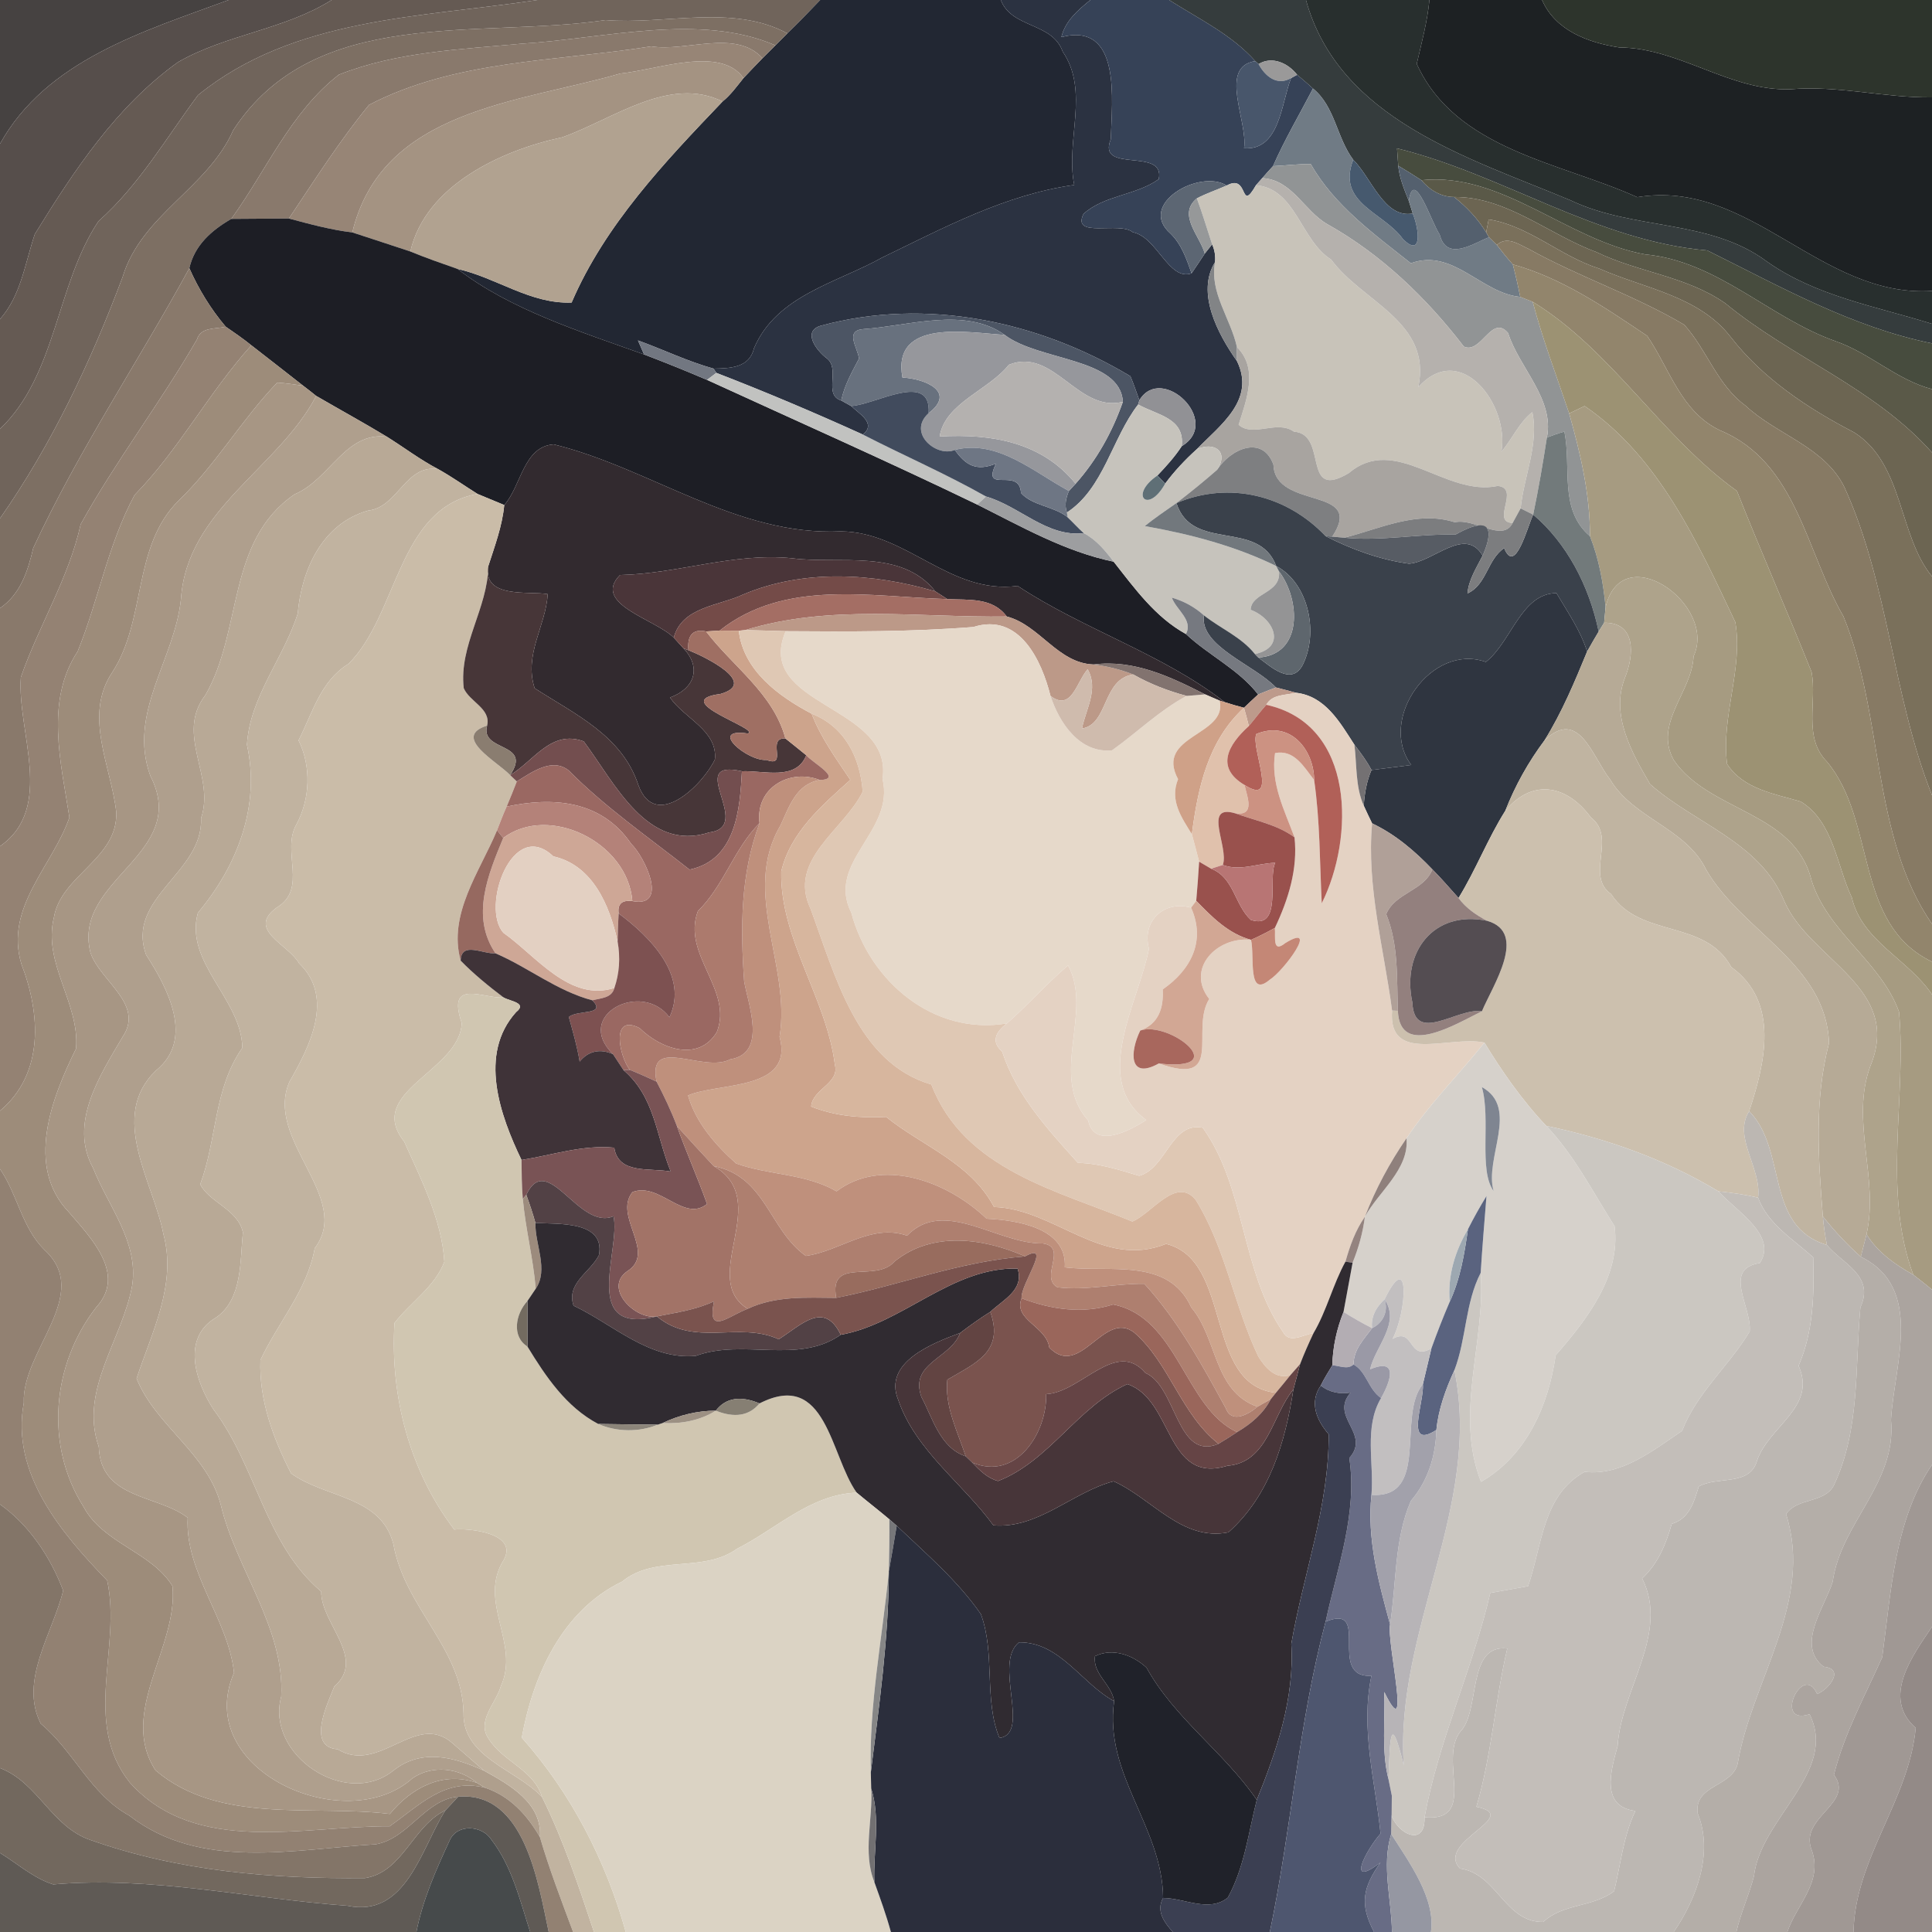 <?xml version="1.0" encoding="UTF-8" ?>
<!DOCTYPE svg PUBLIC "-//W3C//DTD SVG 1.1//EN" "http://www.w3.org/Graphics/SVG/1.1/DTD/svg11.dtd">
<svg width="300pt" height="300pt" viewBox="0 0 300 300" version="1.1" xmlns="http://www.w3.org/2000/svg">
<g id="#464241ff">
<path fill="#464241" opacity="1.00" d=" M 0.00 0.00 L 35.50 0.00 C 22.34 4.86 7.23 9.33 0.00 22.34 L 0.00 0.00 Z" />
</g>
<g id="#564e4bff">
<path fill="#564e4b" opacity="1.00" d=" M 35.50 0.00 L 51.50 0.00 C 44.16 4.61 35.14 5.34 27.65 9.64 C 18.05 16.52 11.51 26.47 5.41 36.35 C 3.88 40.87 3.28 45.85 0.00 49.56 L 0.00 22.34 C 7.23 9.33 22.34 4.86 35.50 0.00 Z" />
</g>
<g id="#655a53ff">
<path fill="#655a53" opacity="1.00" d=" M 51.50 0.00 L 83.44 0.00 C 65.46 2.73 45.63 2.67 30.75 14.77 C 25.80 21.44 21.56 28.79 15.29 34.35 C 8.72 44.18 8.81 58.21 0.00 66.61 L 0.00 49.56 C 3.28 45.85 3.88 40.87 5.41 36.35 C 11.51 26.47 18.05 16.52 27.65 9.64 C 35.14 5.34 44.16 4.61 51.50 0.00 Z" />
</g>
<g id="#70645bff">
<path fill="#70645b" opacity="1.00" d=" M 83.44 0.00 L 127.36 0.00 C 125.69 1.75 124.01 3.51 122.26 5.18 C 113.75 0.59 103.24 3.88 94.02 3.12 C 74.33 6.05 48.90 0.76 36.22 20.21 C 32.23 29.26 21.96 33.33 19.04 43.01 C 14.13 56.14 7.97 69.12 0.00 80.50 L 0.00 66.61 C 8.81 58.21 8.72 44.18 15.29 34.35 C 21.56 28.79 25.80 21.44 30.75 14.77 C 45.63 2.67 65.46 2.73 83.44 0.00 Z" />
</g>
<g id="#222733ff">
<path fill="#222733" opacity="1.00" d=" M 127.36 0.00 L 155.40 0.00 C 157.12 4.44 163.38 3.43 165.01 8.00 C 169.23 14.19 165.41 21.82 166.81 28.72 C 156.17 30.19 146.53 35.37 136.99 39.99 C 129.89 43.95 120.59 45.87 117.09 54.06 C 116.36 57.12 113.44 57.19 110.80 57.24 C 106.76 56.12 102.99 54.28 99.06 52.86 C 99.30 53.41 99.78 54.50 100.01 55.04 C 90.10 51.48 79.17 48.06 71.05 41.76 C 77.09 43.11 82.35 47.23 88.76 46.98 C 93.95 34.89 103.24 25.14 112.20 15.76 C 113.47 14.73 114.42 13.40 115.44 12.13 C 116.41 11.09 117.40 10.07 118.40 9.04 C 119.07 8.38 119.73 7.71 120.40 7.04 C 121.02 6.42 121.64 5.80 122.26 5.18 C 124.01 3.51 125.69 1.75 127.36 0.00 Z" />
</g>
<g id="#2b3241ff">
<path fill="#2b3241" opacity="1.00" d=" M 155.40 0.00 L 169.32 0.00 C 167.40 1.55 165.42 3.24 164.81 5.76 C 174.19 3.35 172.66 15.61 172.48 21.63 C 170.28 27.05 180.99 22.78 179.93 27.82 C 176.42 30.35 171.50 30.28 168.25 33.21 C 166.35 37.10 173.81 34.32 175.91 36.06 C 179.69 36.81 181.50 43.70 185.03 42.44 C 185.73 41.43 186.40 40.39 187.08 39.37 C 187.36 39.01 187.94 38.30 188.22 37.94 C 188.61 38.82 188.76 39.74 188.67 40.70 C 185.72 45.45 189.08 51.84 192.08 56.08 C 195.00 62.09 189.50 65.98 185.84 69.75 C 184.04 71.37 182.37 73.15 180.93 75.09 C 180.63 74.78 180.03 74.15 179.72 73.84 C 181.08 72.41 182.42 70.94 183.50 69.28 C 189.85 65.45 180.38 56.41 176.92 62.15 C 176.46 60.90 176.05 59.64 175.53 58.42 C 161.19 49.82 143.80 46.18 127.60 50.54 C 124.42 51.35 126.80 54.49 128.41 55.66 C 130.54 57.35 127.79 61.30 130.63 62.19 C 131.01 62.40 131.78 62.83 132.17 63.05 C 133.39 64.24 136.14 65.73 133.99 67.48 C 126.49 64.08 118.91 60.86 111.23 57.90 L 110.80 57.24 C 113.44 57.19 116.36 57.12 117.09 54.06 C 120.59 45.87 129.89 43.95 136.99 39.99 C 146.53 35.37 156.17 30.19 166.81 28.72 C 165.41 21.82 169.23 14.19 165.01 8.00 C 163.38 3.43 157.12 4.44 155.40 0.00 Z" />
</g>
<g id="#364257ff">
<path fill="#364257" opacity="1.00" d=" M 169.32 0.00 L 181.54 0.00 C 186.15 2.94 191.21 5.34 194.92 9.49 C 189.15 10.38 193.80 18.83 193.18 23.02 C 198.75 23.39 198.95 15.97 200.48 12.12 L 201.42 11.61 C 202.24 12.32 203.08 13.00 203.88 13.75 C 201.79 17.76 199.49 21.67 197.67 25.80 C 197.10 26.41 196.55 27.03 196.00 27.66 C 195.76 27.93 195.27 28.48 195.03 28.76 C 192.44 33.25 193.99 26.86 190.48 28.81 C 186.29 26.18 176.53 31.70 181.75 36.26 C 183.47 37.94 184.24 40.22 185.03 42.44 C 181.50 43.70 179.69 36.81 175.91 36.06 C 173.81 34.32 166.35 37.10 168.25 33.21 C 171.50 30.28 176.42 30.35 179.93 27.82 C 180.99 22.78 170.28 27.05 172.48 21.63 C 172.66 15.61 174.19 3.35 164.81 5.76 C 165.42 3.24 167.40 1.55 169.32 0.00 Z" />
</g>
<g id="#353c3dff">
<path fill="#353c3d" opacity="1.00" d=" M 181.54 0.00 L 202.79 0.00 C 207.93 18.58 228.05 24.48 243.89 31.11 C 253.63 35.78 265.48 33.99 274.36 40.61 C 281.98 46.00 291.27 47.56 300.00 50.29 L 300.00 53.32 C 287.53 50.80 276.34 44.45 265.11 38.89 C 247.87 37.40 233.43 27.10 216.93 23.04 C 216.98 23.71 217.07 25.06 217.12 25.74 C 217.30 27.65 218.06 29.43 218.76 31.20 C 218.91 31.68 219.21 32.66 219.37 33.15 C 214.97 34.00 212.92 27.55 210.13 24.81 C 207.54 21.37 207.32 16.55 203.88 13.75 C 203.08 13.00 202.24 12.32 201.42 11.61 C 200.02 9.82 197.55 8.65 195.43 9.95 L 194.92 9.49 C 191.21 5.34 186.15 2.94 181.54 0.00 Z" />
</g>
<g id="#282f2eff">
<path fill="#282f2e" opacity="1.00" d=" M 202.79 0.00 L 221.96 0.00 C 221.64 3.38 220.74 6.64 219.99 9.92 C 226.07 23.28 242.29 25.21 254.23 30.62 C 271.77 27.71 282.59 46.27 300.00 45.18 L 300.00 50.29 C 291.27 47.56 281.98 46.00 274.36 40.61 C 265.48 33.99 253.63 35.78 243.89 31.11 C 228.05 24.48 207.93 18.58 202.79 0.00 Z" />
</g>
<g id="#1d2123ff">
<path fill="#1d2123" opacity="1.00" d=" M 221.96 0.00 L 239.45 0.00 C 241.52 4.77 246.68 6.64 251.45 7.37 C 260.81 7.44 268.62 14.19 278.03 13.86 C 285.39 13.23 292.64 15.21 300.00 15.12 L 300.00 45.18 C 282.59 46.27 271.77 27.71 254.23 30.62 C 242.29 25.21 226.07 23.28 219.99 9.92 C 220.74 6.64 221.64 3.38 221.96 0.00 Z" />
</g>
<g id="#2d342cff">
<path fill="#2d342c" opacity="1.00" d=" M 239.45 0.00 L 300.00 0.00 L 300.00 15.12 C 292.64 15.21 285.39 13.23 278.03 13.86 C 268.62 14.19 260.81 7.44 251.45 7.37 C 246.68 6.64 241.52 4.77 239.45 0.00 Z" />
</g>
<g id="#7d6f63ff">
<path fill="#7d6f63" opacity="1.00" d=" M 36.22 20.21 C 48.90 0.76 74.33 6.05 94.02 3.12 C 103.24 3.88 113.75 0.59 122.26 5.18 C 121.64 5.80 121.02 6.42 120.40 7.04 C 108.66 1.96 93.86 5.99 80.96 6.79 C 71.45 7.68 61.58 8.04 52.61 11.60 C 45.13 17.42 41.36 26.48 35.91 33.99 C 32.86 35.76 30.21 38.06 29.40 41.65 C 21.61 55.94 12.12 70.05 5.16 85.11 C 4.32 88.69 3.19 92.24 0.00 94.44 L 0.00 80.50 C 7.97 69.12 14.13 56.14 19.04 43.01 C 21.96 33.33 32.23 29.26 36.22 20.21 Z" />
</g>
<g id="#89796cff">
<path fill="#89796c" opacity="1.00" d=" M 80.96 6.79 C 93.86 5.99 108.66 1.96 120.40 7.04 C 119.73 7.71 119.07 8.38 118.40 9.04 C 114.24 4.45 106.50 8.10 101.13 7.20 C 86.45 9.54 70.74 9.29 57.31 16.28 C 52.75 21.84 48.86 27.95 44.86 33.93 C 41.87 33.95 38.89 33.98 35.91 33.99 C 41.36 26.48 45.13 17.42 52.61 11.60 C 61.58 8.04 71.45 7.68 80.96 6.79 Z" />
</g>
<g id="#978576ff">
<path fill="#978576" opacity="1.00" d=" M 57.31 16.28 C 70.74 9.29 86.45 9.54 101.13 7.20 C 106.50 8.10 114.24 4.45 118.40 9.04 C 117.40 10.07 116.41 11.09 115.44 12.13 C 111.90 7.04 102.02 10.86 96.35 11.41 C 80.78 15.94 59.31 16.90 54.71 36.09 C 51.37 35.69 48.11 34.80 44.86 33.93 C 48.86 27.95 52.75 21.84 57.31 16.28 Z" />
</g>
<g id="#9a9999ff">
<path fill="#9a9999" opacity="1.00" d=" M 195.43 9.95 C 197.55 8.65 200.02 9.82 201.42 11.61 L 200.48 12.12 C 198.32 13.40 196.45 11.85 195.43 9.95 Z" />
</g>
<g id="#a49382ff">
<path fill="#a49382" opacity="1.00" d=" M 96.35 11.41 C 102.02 10.86 111.90 7.04 115.44 12.13 C 114.42 13.40 113.47 14.73 112.20 15.76 C 103.94 11.70 95.25 18.49 87.31 21.32 C 77.89 23.32 66.08 28.77 63.72 39.05 C 60.72 38.07 57.72 37.06 54.71 36.09 C 59.31 16.90 80.78 15.94 96.35 11.41 Z" />
</g>
<g id="#48566bff">
<path fill="#48566b" opacity="1.00" d=" M 193.18 23.02 C 193.80 18.83 189.15 10.38 194.92 9.49 L 195.43 9.95 C 196.45 11.85 198.32 13.40 200.48 12.12 C 198.95 15.97 198.75 23.39 193.18 23.02 Z" />
</g>
<g id="#b1a290ff">
<path fill="#b1a290" opacity="1.00" d=" M 87.31 21.32 C 95.25 18.49 103.94 11.70 112.20 15.76 C 103.24 25.14 93.95 34.89 88.76 46.98 C 82.35 47.23 77.09 43.11 71.05 41.76 C 68.59 40.90 66.13 40.05 63.72 39.05 C 66.08 28.77 77.89 23.32 87.31 21.32 Z" />
</g>
<g id="#707b85ff">
<path fill="#707b85" opacity="1.00" d=" M 197.67 25.80 C 199.49 21.67 201.79 17.76 203.88 13.75 C 207.32 16.55 207.54 21.37 210.13 24.81 C 207.49 31.59 214.87 32.93 217.86 37.14 C 220.75 39.98 220.48 35.94 219.37 33.15 C 219.21 32.66 218.91 31.68 218.76 31.20 C 219.54 25.87 222.27 34.55 223.55 36.42 C 224.64 40.61 228.60 37.91 231.20 36.83 C 231.51 37.14 232.12 37.74 232.43 38.04 C 233.22 39.07 234.04 40.09 234.91 41.06 C 235.35 42.73 235.73 44.41 236.06 46.10 C 229.99 45.54 225.64 38.49 219.08 40.88 C 213.44 36.41 207.17 31.90 203.54 25.48 C 201.58 25.44 199.62 25.72 197.67 25.80 Z" />
</g>
<g id="#474c3eff">
<path fill="#474c3e" opacity="1.00" d=" M 216.93 23.04 C 233.43 27.10 247.87 37.40 265.11 38.89 C 276.34 44.45 287.53 50.80 300.00 53.32 L 300.00 60.43 C 294.51 58.99 290.33 54.81 285.01 52.98 C 274.70 49.32 266.73 40.56 255.43 39.50 C 243.28 37.28 233.24 26.67 220.71 27.98 C 219.53 27.20 218.33 26.46 217.12 25.74 C 217.07 25.06 216.98 23.71 216.93 23.04 Z" />
</g>
<g id="#919495ff">
<path fill="#919495" opacity="1.00" d=" M 197.67 25.80 C 199.62 25.72 201.58 25.44 203.54 25.48 C 207.17 31.90 213.44 36.41 219.08 40.88 C 225.64 38.49 229.99 45.54 236.06 46.10 C 236.55 46.29 237.52 46.68 238.00 46.87 C 239.55 52.75 241.73 58.44 243.66 64.20 C 245.41 70.42 246.91 76.75 246.89 83.26 C 242.01 79.12 244.06 72.53 242.91 67.02 C 241.99 67.28 241.09 67.59 240.20 67.94 C 241.40 61.98 235.90 57.13 234.18 51.72 C 231.64 48.69 229.99 55.06 227.31 53.82 C 221.48 46.24 214.50 39.51 206.12 34.82 C 202.50 32.76 200.65 27.90 196.00 27.66 C 196.55 27.03 197.10 26.41 197.67 25.80 Z" />
</g>
<g id="#46596eff">
<path fill="#46596e" opacity="1.00" d=" M 210.13 24.81 C 212.92 27.55 214.97 34.00 219.37 33.15 C 220.48 35.94 220.75 39.98 217.86 37.14 C 214.87 32.93 207.49 31.59 210.13 24.81 Z" />
</g>
<g id="#54606eff">
<path fill="#54606e" opacity="1.00" d=" M 217.12 25.74 C 218.33 26.46 219.53 27.20 220.71 27.98 C 222.00 29.51 223.74 30.58 225.79 30.59 C 227.74 32.13 229.47 33.95 230.77 36.08 L 231.20 36.83 C 228.60 37.91 224.64 40.61 223.55 36.42 C 222.27 34.55 219.54 25.87 218.76 31.20 C 218.06 29.43 217.30 27.65 217.12 25.74 Z" />
</g>
<g id="#5a5948ff">
<path fill="#5a5948" opacity="1.00" d=" M 220.71 27.98 C 233.24 26.67 243.28 37.28 255.43 39.50 C 266.73 40.56 274.70 49.32 285.01 52.98 C 290.33 54.81 294.51 58.99 300.00 60.43 L 300.00 70.27 C 290.99 60.16 278.18 55.55 267.92 47.11 C 261.89 42.88 254.38 42.30 247.88 39.14 C 240.52 36.44 233.95 30.54 225.79 30.59 C 223.74 30.58 222.00 29.51 220.71 27.98 Z" />
</g>
<g id="#5c6673ff">
<path fill="#5c6673" opacity="1.00" d=" M 181.75 36.26 C 176.53 31.70 186.29 26.18 190.48 28.81 C 188.94 29.49 187.34 30.02 185.85 30.80 C 182.79 33.32 186.29 36.57 187.08 39.37 C 186.40 40.39 185.73 41.43 185.03 42.44 C 184.24 40.22 183.47 37.94 181.75 36.26 Z" />
</g>
<g id="#c8c3b9ff">
<path fill="#c8c3b9" opacity="1.00" d=" M 190.48 28.81 C 193.99 26.86 192.44 33.25 195.03 28.76 C 201.25 29.31 201.95 37.34 206.70 40.30 C 211.52 46.91 222.39 49.94 220.23 60.13 C 226.79 52.78 234.42 62.86 233.14 70.14 C 234.83 68.17 235.89 65.59 237.94 63.99 C 238.98 68.95 236.63 73.96 236.12 78.94 C 235.81 79.51 235.19 80.64 234.88 81.21 C 231.42 81.09 236.14 75.82 232.58 75.46 C 224.41 77.19 216.71 67.31 209.45 73.46 C 202.03 77.89 206.32 67.41 200.93 67.03 C 198.25 65.14 194.62 67.97 192.33 65.96 C 193.57 62.01 195.44 57.25 192.07 53.90 C 191.10 49.44 187.77 45.41 188.67 40.70 C 188.76 39.74 188.61 38.82 188.22 37.94 C 187.43 35.55 186.72 33.15 185.85 30.80 C 187.34 30.02 188.94 29.49 190.48 28.81 Z" />
</g>
<g id="#b5b1adff">
<path fill="#b5b1ad" opacity="1.00" d=" M 195.03 28.76 C 195.27 28.48 195.76 27.93 196.00 27.66 C 200.65 27.90 202.50 32.76 206.12 34.82 C 214.50 39.51 221.48 46.24 227.31 53.82 C 229.99 55.06 231.64 48.69 234.18 51.72 C 235.90 57.13 241.40 61.98 240.20 67.94 C 239.58 71.95 238.90 75.94 238.07 79.91 C 237.58 79.67 236.61 79.18 236.12 78.94 C 236.63 73.96 238.98 68.95 237.94 63.99 C 235.89 65.59 234.83 68.17 233.14 70.14 C 234.42 62.86 226.79 52.78 220.23 60.13 C 222.39 49.94 211.52 46.91 206.70 40.30 C 201.95 37.34 201.25 29.31 195.03 28.76 Z" />
</g>
<g id="#6c6552ff">
<path fill="#6c6552" opacity="1.00" d=" M 225.79 30.59 C 233.95 30.54 240.52 36.44 247.88 39.14 C 254.38 42.30 261.89 42.88 267.92 47.11 C 278.18 55.55 290.99 60.16 300.00 70.27 L 300.00 89.51 C 294.75 83.12 295.63 72.02 287.90 67.14 C 280.68 63.39 273.74 58.79 268.71 52.29 C 263.77 45.93 255.29 44.79 248.34 41.71 C 242.31 39.82 237.48 35.08 231.16 34.07 C 231.06 34.57 230.87 35.58 230.77 36.08 C 229.47 33.95 227.74 32.13 225.79 30.59 Z" />
</g>
<g id="#969899ff">
<path fill="#969899" opacity="1.00" d=" M 187.08 39.37 C 186.29 36.57 182.79 33.32 185.85 30.80 C 186.72 33.15 187.43 35.55 188.22 37.94 C 187.94 38.30 187.36 39.01 187.08 39.37 Z" />
</g>
<g id="#1d1e25ff">
<path fill="#1d1e25" opacity="1.00" d=" M 35.91 33.99 C 38.89 33.98 41.87 33.95 44.86 33.93 C 48.11 34.80 51.37 35.69 54.71 36.09 C 57.72 37.06 60.72 38.07 63.72 39.05 C 66.13 40.05 68.59 40.90 71.05 41.76 C 79.17 48.06 90.10 51.48 100.01 55.04 C 103.30 56.29 106.56 57.61 109.79 58.99 C 123.79 65.41 137.88 71.65 151.75 78.35 C 158.59 81.76 165.36 85.65 172.93 87.22 C 176.21 91.39 179.40 95.84 184.15 98.45 C 187.71 101.79 192.35 103.94 195.36 107.84 C 194.62 108.52 193.89 109.20 193.16 109.90 C 192.15 109.64 191.15 109.35 190.17 109.03 C 180.62 101.58 168.21 97.72 158.02 90.98 C 147.48 92.37 140.78 82.61 130.59 82.51 C 114.37 83.26 101.12 72.74 85.98 69.00 C 81.27 69.33 80.95 75.45 78.30 78.42 C 76.91 77.85 75.53 77.28 74.15 76.70 C 72.10 75.42 70.13 74.01 68.02 72.84 C 65.24 71.39 62.74 69.48 60.08 67.82 C 56.46 65.63 52.75 63.60 49.10 61.48 C 48.43 60.94 47.76 60.41 47.08 59.90 C 44.41 57.79 41.71 55.72 39.03 53.62 C 37.76 52.59 36.40 51.66 35.05 50.73 C 32.73 48.00 30.85 44.92 29.40 41.65 C 30.21 38.06 32.86 35.76 35.91 33.99 Z" />
</g>
<g id="#7a705bff">
<path fill="#7a705b" opacity="1.00" d=" M 231.16 34.07 C 237.48 35.08 242.31 39.82 248.34 41.71 C 255.29 44.79 263.77 45.93 268.71 52.29 C 273.74 58.79 280.68 63.39 287.90 67.14 C 295.63 72.02 294.75 83.12 300.00 89.51 L 300.00 123.48 C 293.86 108.06 293.28 90.72 286.40 75.66 C 283.33 69.38 275.89 67.53 271.03 62.98 C 266.66 59.79 265.07 54.35 261.53 50.43 C 253.80 45.85 245.19 43.01 237.34 38.64 C 235.79 37.93 234.00 36.59 232.43 38.04 C 232.12 37.74 231.51 37.14 231.20 36.83 L 230.77 36.08 C 230.87 35.58 231.06 34.57 231.16 34.07 Z" />
</g>
<g id="#877a64ff">
<path fill="#877a64" opacity="1.00" d=" M 232.43 38.04 C 234.00 36.59 235.79 37.93 237.34 38.64 C 245.19 43.01 253.80 45.85 261.53 50.43 C 265.07 54.35 266.66 59.79 271.03 62.98 C 275.89 67.53 283.33 69.38 286.40 75.66 C 293.28 90.72 293.86 108.06 300.00 123.48 L 300.00 143.48 C 290.57 129.79 292.51 111.02 286.25 95.72 C 280.47 85.76 279.02 71.78 267.11 66.84 C 261.01 63.95 259.28 57.28 255.77 52.15 C 249.30 47.80 242.53 43.16 234.91 41.06 C 234.04 40.09 233.22 39.07 232.43 38.04 Z" />
</g>
<g id="#828486ff">
<path fill="#828486" opacity="1.00" d=" M 192.08 56.08 C 189.08 51.84 185.72 45.45 188.67 40.70 C 187.77 45.41 191.10 49.44 192.07 53.90 C 192.07 54.44 192.08 55.53 192.08 56.08 Z" />
</g>
<g id="#92856cff">
<path fill="#92856c" opacity="1.00" d=" M 234.91 41.06 C 242.53 43.16 249.30 47.80 255.77 52.15 C 259.28 57.28 261.01 63.95 267.11 66.84 C 279.02 71.78 280.47 85.76 286.25 95.72 C 292.51 111.02 290.57 129.79 300.00 143.48 L 300.00 149.34 C 287.81 143.47 291.43 127.58 283.70 118.29 C 279.93 114.48 282.18 109.02 281.30 104.34 C 277.53 94.93 273.44 85.66 269.71 76.24 C 257.95 67.82 250.23 54.33 238.00 46.87 C 237.52 46.68 236.55 46.29 236.06 46.10 C 235.73 44.41 235.35 42.73 234.91 41.06 Z" />
</g>
<g id="#89796bff">
<path fill="#89796b" opacity="1.00" d=" M 5.16 85.11 C 12.12 70.05 21.61 55.94 29.40 41.65 C 30.85 44.92 32.73 48.00 35.05 50.73 C 33.46 51.13 31.19 50.74 30.59 52.70 C 24.93 62.50 18.01 71.52 12.53 81.40 C 10.68 89.78 6.04 97.11 3.24 105.16 C 2.61 113.55 8.58 125.41 0.00 131.41 L 0.00 94.44 C 3.19 92.24 4.32 88.69 5.16 85.11 Z" />
</g>
<g id="#9c9273ff">
<path fill="#9c9273" opacity="1.00" d=" M 238.00 46.87 C 250.23 54.33 257.95 67.82 269.71 76.24 C 273.44 85.66 277.53 94.93 281.30 104.34 C 282.18 109.02 279.93 114.48 283.70 118.29 C 291.43 127.58 287.81 143.47 300.00 149.34 L 300.00 154.43 C 296.32 148.94 289.12 146.16 287.55 139.37 C 285.22 134.48 284.71 127.57 279.62 124.47 C 275.51 123.25 270.72 122.54 268.18 118.64 C 267.22 111.24 270.70 103.89 269.46 96.61 C 263.65 84.33 257.63 70.97 246.06 63.05 C 245.46 63.34 244.26 63.91 243.66 64.20 C 241.73 58.44 239.55 52.75 238.00 46.87 Z" />
</g>
<g id="#4c5564ff">
<path fill="#4c5564" opacity="1.00" d=" M 127.60 50.54 C 143.80 46.18 161.19 49.82 175.53 58.42 C 176.05 59.64 176.46 60.90 176.92 62.15 L 176.73 62.81 C 172.65 68.08 171.40 75.83 165.67 79.58 C 165.27 78.44 165.52 77.31 165.98 76.24 C 166.24 75.96 166.76 75.39 167.02 75.11 C 170.30 71.44 172.74 67.03 174.36 62.39 C 173.95 55.53 161.32 56.08 156.00 52.00 C 149.85 47.60 141.09 50.63 134.08 51.10 C 131.11 51.33 133.17 53.96 133.39 55.68 C 132.29 57.77 131.11 59.84 130.63 62.19 C 127.79 61.30 130.54 57.35 128.41 55.66 C 126.80 54.49 124.42 51.35 127.60 50.54 Z" />
</g>
<g id="#68717eff">
<path fill="#68717e" opacity="1.00" d=" M 134.08 51.10 C 141.09 50.63 149.85 47.60 156.00 52.00 C 150.46 51.69 138.45 49.34 140.13 58.62 C 143.57 58.81 148.58 60.80 144.20 64.15 C 144.62 57.54 135.95 62.85 132.17 63.05 C 131.78 62.83 131.01 62.40 130.63 62.19 C 131.11 59.84 132.29 57.77 133.39 55.68 C 133.17 53.96 131.11 51.33 134.08 51.10 Z" />
</g>
<g id="#948273ff">
<path fill="#948273" opacity="1.00" d=" M 30.59 52.70 C 31.19 50.74 33.46 51.13 35.05 50.73 C 36.40 51.66 37.76 52.59 39.03 53.62 C 32.42 60.94 27.80 69.80 20.90 76.86 C 16.79 84.46 15.30 93.17 12.06 101.15 C 6.97 108.84 9.47 118.45 10.78 126.93 C 8.15 134.51 0.68 140.88 3.32 149.69 C 6.30 157.39 6.89 166.70 0.00 172.49 L 0.00 131.41 C 8.58 125.41 2.61 113.55 3.24 105.16 C 6.04 97.11 10.68 89.78 12.53 81.40 C 18.01 71.52 24.93 62.50 30.59 52.70 Z" />
</g>
<g id="#96979cff">
<path fill="#96979c" opacity="1.00" d=" M 140.13 58.62 C 138.45 49.34 150.46 51.69 156.00 52.00 C 161.32 56.08 173.95 55.53 174.36 62.39 C 167.41 64.17 163.61 53.84 156.65 56.64 C 153.57 60.57 146.73 62.58 145.91 67.78 C 154.02 67.31 161.79 68.67 167.02 75.11 C 166.76 75.39 166.24 75.96 165.98 76.24 C 160.48 73.28 154.89 68.19 148.26 69.86 C 145.49 71.08 140.79 67.25 144.20 64.15 C 148.58 60.80 143.57 58.81 140.13 58.62 Z" />
</g>
<g id="#727781ff">
<path fill="#727781" opacity="1.00" d=" M 99.06 52.86 C 102.99 54.28 106.76 56.12 110.80 57.24 L 111.23 57.90 C 110.87 58.17 110.15 58.71 109.79 58.99 C 106.56 57.61 103.30 56.29 100.01 55.04 C 99.78 54.50 99.30 53.41 99.06 52.86 Z" />
</g>
<g id="#9d8c7aff">
<path fill="#9d8c7a" opacity="1.00" d=" M 20.90 76.86 C 27.80 69.80 32.42 60.94 39.03 53.62 C 41.71 55.72 44.41 57.79 47.08 59.90 C 45.74 59.71 44.40 59.49 43.05 59.41 C 37.52 65.16 33.50 72.18 27.74 77.73 C 20.52 84.87 22.77 96.20 17.43 104.40 C 12.92 111.13 17.26 119.02 18.05 126.07 C 18.37 133.32 9.51 135.86 8.38 142.42 C 6.60 149.62 12.40 155.73 11.81 162.83 C 8.05 170.45 3.86 181.12 10.72 188.25 C 14.08 192.19 19.68 197.84 14.95 202.98 C 8.09 211.80 6.89 224.39 12.99 234.00 C 16.02 239.68 23.48 240.94 26.78 246.28 C 27.73 255.72 18.31 265.90 24.16 274.91 C 34.12 283.35 48.53 280.19 60.54 281.67 C 63.89 277.57 68.85 274.96 74.08 276.86 C 74.39 277.04 75.01 277.42 75.32 277.60 C 69.08 275.99 65.02 280.43 60.51 283.58 C 47.15 283.52 30.40 288.19 20.17 276.81 C 12.72 267.49 18.91 255.69 16.64 245.41 C 9.48 238.04 1.65 228.72 3.70 217.83 C 3.35 209.70 14.43 200.97 6.90 194.08 C 3.40 190.62 2.72 185.49 0.00 181.52 L 0.00 172.49 C 6.89 166.70 6.30 157.39 3.32 149.69 C 0.68 140.88 8.15 134.51 10.78 126.93 C 9.47 118.45 6.97 108.84 12.06 101.15 C 15.30 93.17 16.79 84.46 20.90 76.86 Z" />
</g>
<g id="#a8a4a0ff">
<path fill="#a8a4a0" opacity="1.00" d=" M 192.07 53.90 C 195.44 57.25 193.57 62.01 192.33 65.96 C 194.62 67.97 198.25 65.14 200.93 67.03 C 206.32 67.41 202.03 77.89 209.45 73.46 C 216.71 67.31 224.41 77.19 232.58 75.46 C 236.14 75.82 231.42 81.09 234.88 81.21 C 233.35 84.30 228.95 80.40 225.91 81.10 C 220.04 79.23 214.36 82.08 208.76 83.50 C 208.28 83.45 207.34 83.37 206.87 83.33 C 212.11 75.39 197.99 79.28 197.74 72.16 C 196.02 67.44 191.04 69.74 189.00 72.95 C 190.84 70.13 188.60 68.54 185.84 69.75 C 189.50 65.98 195.00 62.09 192.08 56.08 C 192.08 55.53 192.07 54.44 192.07 53.90 Z" />
</g>
<g id="#b4b1afff">
<path fill="#b4b1af" opacity="1.00" d=" M 156.65 56.64 C 163.61 53.84 167.41 64.17 174.36 62.39 C 172.74 67.03 170.30 71.44 167.02 75.11 C 161.79 68.67 154.02 67.31 145.91 67.78 C 146.73 62.58 153.57 60.57 156.65 56.64 Z" />
</g>
<g id="#c1c2c0ff">
<path fill="#c1c2c0" opacity="1.00" d=" M 109.79 58.99 C 110.15 58.71 110.87 58.17 111.23 57.90 C 118.91 60.86 126.49 64.08 133.99 67.48 C 140.34 70.74 146.90 73.58 153.11 77.10 C 152.77 77.41 152.09 78.04 151.75 78.35 C 137.88 71.65 123.79 65.41 109.79 58.99 Z" />
</g>
<g id="#a79684ff">
<path fill="#a79684" opacity="1.00" d=" M 43.05 59.41 C 44.40 59.49 45.74 59.71 47.08 59.90 C 47.76 60.41 48.43 60.94 49.10 61.48 C 43.16 72.81 29.05 79.08 28.10 93.02 C 27.14 102.40 19.79 110.73 23.35 120.48 C 29.61 132.65 11.20 136.45 14.04 147.90 C 15.47 152.32 22.51 155.90 19.03 161.02 C 15.51 167.01 10.62 174.44 14.48 181.42 C 16.81 187.35 21.54 192.81 20.53 199.59 C 19.03 207.98 12.25 215.85 15.34 224.65 C 15.62 232.85 24.42 232.04 29.15 235.67 C 28.69 244.15 35.46 251.46 36.34 259.73 C 29.82 274.90 53.69 285.45 64.06 276.12 C 67.15 274.00 71.35 274.52 74.08 276.86 C 68.85 274.96 63.89 277.57 60.54 281.67 C 48.53 280.19 34.12 283.35 24.16 274.91 C 18.31 265.90 27.73 255.72 26.78 246.28 C 23.48 240.94 16.02 239.68 12.99 234.00 C 6.89 224.39 8.09 211.80 14.95 202.98 C 19.68 197.84 14.08 192.19 10.72 188.25 C 3.86 181.12 8.05 170.45 11.81 162.83 C 12.40 155.73 6.60 149.62 8.38 142.42 C 9.51 135.86 18.37 133.32 18.05 126.07 C 17.26 119.02 12.92 111.13 17.43 104.40 C 22.77 96.20 20.52 84.87 27.74 77.73 C 33.50 72.18 37.52 65.16 43.05 59.41 Z" />
</g>
<g id="#919195ff">
<path fill="#919195" opacity="1.00" d=" M 176.92 62.15 C 180.38 56.41 189.85 65.45 183.50 69.28 C 184.00 64.88 179.68 64.47 176.73 62.81 L 176.92 62.15 Z" />
</g>
<g id="#414b5dff">
<path fill="#414b5d" opacity="1.00" d=" M 132.17 63.05 C 135.95 62.85 144.62 57.54 144.20 64.15 C 140.79 67.25 145.49 71.08 148.26 69.86 C 149.96 72.27 151.65 73.23 154.66 71.99 C 152.30 76.84 158.33 72.38 158.54 76.55 C 160.30 78.54 163.63 78.59 165.78 80.31 C 166.64 81.12 167.43 82.00 168.30 82.79 C 162.58 83.45 158.34 78.61 153.11 77.10 C 146.90 73.58 140.34 70.74 133.99 67.48 C 136.14 65.73 133.39 64.24 132.17 63.05 Z" />
</g>
<g id="#af9f8dff">
<path fill="#af9f8d" opacity="1.00" d=" M 28.10 93.02 C 29.05 79.08 43.16 72.81 49.10 61.48 C 52.75 63.60 56.46 65.63 60.08 67.82 C 53.64 66.97 51.19 74.49 45.75 76.75 C 35.14 84.01 37.72 97.85 31.89 107.94 C 27.18 114.07 33.45 120.54 31.22 127.05 C 31.60 135.50 19.46 139.40 22.70 148.29 C 26.07 153.48 30.22 161.38 24.23 166.22 C 16.76 173.39 23.84 183.60 25.38 191.65 C 27.48 199.44 23.58 206.84 21.21 214.06 C 24.19 221.43 32.22 225.69 34.29 233.69 C 36.69 243.75 44.22 252.77 43.67 263.44 C 41.21 272.48 53.61 280.80 61.00 275.00 C 65.42 271.43 70.48 272.82 75.14 274.94 C 79.12 277.13 84.22 279.99 83.84 285.27 C 81.85 281.82 79.19 278.90 75.32 277.60 C 75.01 277.42 74.39 277.04 74.08 276.86 C 71.35 274.52 67.15 274.00 64.06 276.12 C 53.69 285.45 29.82 274.90 36.34 259.73 C 35.46 251.46 28.69 244.15 29.15 235.67 C 24.42 232.04 15.62 232.85 15.34 224.65 C 12.25 215.85 19.03 207.98 20.53 199.59 C 21.54 192.81 16.81 187.35 14.48 181.42 C 10.62 174.44 15.51 167.01 19.03 161.02 C 22.51 155.90 15.47 152.32 14.04 147.90 C 11.20 136.45 29.61 132.65 23.35 120.48 C 19.79 110.73 27.14 102.40 28.10 93.02 Z" />
</g>
<g id="#c6c3bcff">
<path fill="#c6c3bc" opacity="1.00" d=" M 165.67 79.58 C 171.40 75.83 172.65 68.08 176.73 62.81 C 179.68 64.47 184.00 64.88 183.50 69.28 C 182.42 70.94 181.08 72.41 179.72 73.84 C 175.24 76.89 178.27 79.92 180.93 75.09 C 182.37 73.15 184.04 71.37 185.84 69.75 C 188.60 68.54 190.84 70.13 189.00 72.95 C 186.94 74.74 184.83 76.47 182.67 78.12 C 181.02 79.29 179.33 80.40 177.77 81.69 C 184.80 82.94 191.74 84.75 198.17 87.89 L 198.60 88.72 C 198.97 92.16 194.31 91.97 194.20 94.69 C 197.78 96.01 199.84 100.49 194.86 101.56 C 192.74 98.91 189.56 97.61 186.95 95.56 C 185.52 94.26 183.81 93.33 181.96 92.80 C 182.64 94.69 185.32 96.30 184.15 98.45 C 179.40 95.84 176.21 91.39 172.93 87.22 C 171.63 85.51 170.24 83.81 168.30 82.79 C 167.43 82.00 166.64 81.12 165.78 80.31 L 165.67 79.58 Z" />
</g>
<g id="#a69b81ff">
<path fill="#a69b81" opacity="1.00" d=" M 243.66 64.20 C 244.26 63.91 245.46 63.34 246.06 63.05 C 257.63 70.97 263.65 84.33 269.46 96.61 C 270.70 103.89 267.22 111.24 268.18 118.64 C 270.72 122.54 275.51 123.25 279.62 124.47 C 284.71 127.57 285.22 134.48 287.55 139.37 C 289.12 146.16 296.32 148.94 300.00 154.43 L 300.00 200.26 C 299.05 199.45 298.06 198.71 297.09 197.94 C 292.24 184.88 296.10 170.47 294.88 157.12 C 292.09 149.34 283.78 144.77 281.28 136.66 C 278.65 125.99 265.45 126.11 259.92 118.06 C 256.70 112.36 262.76 107.43 262.97 101.92 C 266.71 93.91 251.89 83.39 249.31 94.27 C 248.96 90.50 248.28 86.78 246.89 83.26 C 246.91 76.75 245.41 70.42 243.66 64.20 Z" />
</g>
<g id="#727a7bff">
<path fill="#727a7b" opacity="1.00" d=" M 240.20 67.94 C 241.09 67.59 241.99 67.28 242.91 67.02 C 244.06 72.53 242.01 79.12 246.89 83.26 C 248.28 86.78 248.96 90.50 249.31 94.27 C 249.26 94.87 249.15 96.09 249.09 96.70 C 248.88 97.04 248.45 97.73 248.24 98.07 C 246.73 90.87 243.26 84.32 238.07 79.91 C 238.90 75.94 239.58 71.95 240.20 67.94 Z" />
</g>
<g id="#b8a996ff">
<path fill="#b8a996" opacity="1.00" d=" M 45.75 76.75 C 51.19 74.49 53.64 66.97 60.08 67.82 C 62.74 69.48 65.24 71.39 68.02 72.84 C 62.94 72.08 61.81 78.77 57.17 79.28 C 50.02 81.31 46.83 88.48 46.23 95.28 C 44.04 102.21 38.78 108.23 38.35 115.66 C 40.47 125.22 36.79 134.53 30.73 141.74 C 28.60 149.47 37.53 155.18 37.63 162.70 C 33.16 169.12 33.72 176.83 31.09 183.90 C 32.52 186.74 36.91 187.75 37.72 191.35 C 37.27 195.73 37.68 201.68 33.59 204.56 C 28.08 207.75 30.40 214.64 33.18 218.90 C 39.85 227.76 41.17 239.78 49.88 247.13 C 49.82 252.13 56.95 257.49 51.91 261.88 C 50.80 264.64 47.62 271.29 52.42 271.62 C 58.94 275.62 64.58 265.62 70.29 270.71 C 71.91 272.11 73.53 273.52 75.14 274.94 C 70.48 272.82 65.42 271.43 61.00 275.00 C 53.61 280.80 41.21 272.48 43.67 263.44 C 44.22 252.77 36.69 243.75 34.29 233.69 C 32.22 225.69 24.19 221.43 21.21 214.06 C 23.58 206.84 27.48 199.44 25.38 191.65 C 23.84 183.60 16.76 173.39 24.23 166.22 C 30.22 161.38 26.07 153.48 22.70 148.29 C 19.46 139.40 31.60 135.50 31.22 127.05 C 33.45 120.54 27.18 114.07 31.89 107.94 C 37.72 97.85 35.14 84.01 45.75 76.75 Z" />
</g>
<g id="#322a2fff">
<path fill="#322a2f" opacity="1.00" d=" M 78.30 78.42 C 80.95 75.45 81.27 69.33 85.98 69.00 C 101.12 72.74 114.37 83.26 130.59 82.51 C 140.78 82.61 147.48 92.37 158.02 90.98 C 168.21 97.72 180.62 101.58 190.17 109.03 L 189.39 108.80 C 188.82 108.55 187.69 108.07 187.12 107.82 C 181.71 105.07 176.07 102.38 169.79 103.18 C 164.24 102.98 161.43 97.05 156.33 95.73 C 154.12 92.74 150.45 93.19 147.10 93.03 C 146.64 92.73 145.70 92.13 145.24 91.83 C 139.94 85.14 130.34 87.66 123.02 86.69 C 114.03 85.75 105.25 89.10 96.27 89.29 C 91.86 93.80 101.73 96.12 104.62 99.01 C 105.00 99.43 105.76 100.27 106.15 100.69 C 109.01 103.73 107.77 106.98 104.04 108.31 C 106.24 111.55 111.46 113.43 111.01 117.92 C 109.22 121.76 101.78 129.20 99.12 121.90 C 96.60 114.24 89.30 110.92 83.02 106.87 C 81.32 101.63 84.75 97.22 85.05 92.26 C 82.29 91.74 74.89 93.04 75.83 87.88 C 76.83 84.77 77.99 81.69 78.30 78.42 Z" />
</g>
<g id="#6e7684ff">
<path fill="#6e7684" opacity="1.00" d=" M 148.26 69.86 C 154.89 68.19 160.48 73.28 165.98 76.24 C 165.52 77.31 165.27 78.44 165.67 79.58 L 165.78 80.31 C 163.63 78.59 160.30 78.54 158.54 76.55 C 158.33 72.38 152.30 76.84 154.66 71.99 C 151.65 73.23 149.96 72.27 148.26 69.86 Z" />
</g>
<g id="#7e7f81ff">
<path fill="#7e7f81" opacity="1.00" d=" M 189.00 72.95 C 191.04 69.74 196.02 67.44 197.74 72.16 C 197.99 79.28 212.11 75.39 206.87 83.33 L 205.84 83.25 C 199.82 76.91 190.90 74.64 182.67 78.12 C 184.83 76.47 186.94 74.74 189.00 72.95 Z" />
</g>
<g id="#c1b3a0ff">
<path fill="#c1b3a0" opacity="1.00" d=" M 57.17 79.28 C 61.81 78.77 62.94 72.08 68.02 72.84 C 70.13 74.01 72.10 75.42 74.15 76.70 C 61.76 78.89 61.82 95.44 54.11 103.09 C 49.78 105.73 48.52 110.73 46.36 114.96 C 48.35 119.01 48.18 124.04 46.03 128.01 C 43.63 132.20 47.89 138.00 42.94 140.95 C 38.25 144.41 44.77 146.62 46.45 149.59 C 52.01 154.92 48.03 162.60 44.94 167.99 C 41.02 177.05 54.83 185.98 48.88 193.81 C 47.70 200.35 43.18 205.34 40.44 211.18 C 40.20 217.37 42.43 223.38 45.20 228.79 C 50.57 232.67 59.15 232.25 61.09 239.77 C 62.84 249.67 71.79 255.95 71.98 266.01 C 71.85 272.89 80.07 274.72 84.16 279.02 C 87.49 285.75 89.87 292.88 92.23 300.00 L 88.99 300.00 C 87.17 295.12 85.30 290.26 83.84 285.27 C 84.22 279.99 79.12 277.13 75.14 274.94 C 73.53 273.52 71.91 272.11 70.29 270.71 C 64.58 265.62 58.94 275.62 52.42 271.62 C 47.62 271.29 50.80 264.64 51.91 261.88 C 56.95 257.49 49.82 252.13 49.88 247.13 C 41.17 239.78 39.85 227.76 33.18 218.90 C 30.40 214.64 28.08 207.75 33.59 204.56 C 37.68 201.68 37.27 195.73 37.72 191.35 C 36.91 187.75 32.52 186.74 31.09 183.90 C 33.72 176.83 33.16 169.12 37.63 162.70 C 37.53 155.18 28.60 149.47 30.73 141.74 C 36.79 134.53 40.47 125.22 38.35 115.66 C 38.78 108.23 44.04 102.21 46.23 95.28 C 46.83 88.48 50.02 81.31 57.17 79.28 Z" />
</g>
<g id="#5f6f76ff">
<path fill="#5f6f76" opacity="1.00" d=" M 180.93 75.09 C 178.27 79.92 175.24 76.89 179.72 73.84 C 180.03 74.15 180.63 74.78 180.93 75.09 Z" />
</g>
<g id="#3a414bff">
<path fill="#3a414b" opacity="1.00" d=" M 182.67 78.12 C 190.90 74.64 199.82 76.91 205.84 83.25 C 209.87 85.30 214.34 86.93 218.79 87.53 C 222.59 87.28 227.49 81.64 230.22 86.27 C 229.28 88.16 228.06 89.98 227.87 92.15 C 230.89 90.77 230.93 86.87 233.57 85.11 C 235.28 89.38 237.19 81.74 238.07 79.91 C 243.26 84.32 246.73 90.87 248.24 98.07 C 247.63 99.10 247.03 100.12 246.45 101.17 C 245.41 97.89 243.42 95.04 241.69 92.10 C 236.20 92.13 234.70 99.67 230.72 102.79 C 222.30 99.76 213.86 111.71 219.14 118.79 C 217.60 118.98 214.50 119.37 212.96 119.57 C 212.23 118.16 211.27 116.89 210.31 115.64 C 208.07 112.18 205.79 108.07 201.22 107.57 C 200.19 107.28 199.16 107.00 198.12 106.75 C 194.83 103.25 186.22 100.34 186.95 95.56 C 189.56 97.61 192.74 98.91 194.86 101.56 L 195.39 102.10 C 197.32 103.51 200.54 106.55 202.27 103.27 C 204.78 98.34 203.27 90.60 198.17 87.89 C 195.42 80.56 185.14 85.81 182.67 78.12 Z" />
</g>
<g id="#cabca8ff">
<path fill="#cabca8" opacity="1.00" d=" M 54.11 103.09 C 61.82 95.44 61.76 78.89 74.15 76.70 C 75.53 77.28 76.91 77.85 78.30 78.42 C 77.99 81.69 76.83 84.77 75.83 87.88 C 75.74 94.50 71.25 100.16 72.01 106.86 C 72.91 108.98 76.27 110.03 75.64 112.67 C 70.04 114.43 77.23 118.26 79.21 120.36 C 79.47 120.61 79.99 121.10 80.25 121.34 C 79.75 122.65 79.22 123.95 78.67 125.25 C 78.13 126.45 77.66 127.69 77.18 128.93 C 74.50 135.35 69.53 141.94 71.53 149.17 C 73.57 151.26 75.85 153.11 78.18 154.88 C 75.20 155.14 69.28 151.79 71.70 158.85 C 71.43 166.33 56.61 169.52 62.76 177.26 C 65.41 183.21 68.60 189.35 69.00 195.92 C 67.54 199.82 63.75 202.20 61.26 205.43 C 60.56 216.77 63.60 228.41 70.54 237.51 C 72.68 237.26 80.50 238.02 78.25 242.18 C 74.11 248.70 80.81 255.17 77.78 261.81 C 77.02 264.49 73.92 267.27 75.91 270.04 C 78.09 273.53 82.93 274.84 84.16 279.02 C 80.07 274.72 71.85 272.89 71.98 266.01 C 71.79 255.95 62.84 249.67 61.09 239.77 C 59.15 232.25 50.57 232.67 45.20 228.79 C 42.43 223.38 40.20 217.37 40.44 211.18 C 43.18 205.34 47.70 200.35 48.88 193.81 C 54.83 185.98 41.02 177.05 44.94 167.99 C 48.03 162.60 52.01 154.92 46.45 149.59 C 44.77 146.62 38.25 144.41 42.94 140.95 C 47.89 138.00 43.63 132.20 46.03 128.01 C 48.18 124.04 48.35 119.01 46.36 114.96 C 48.52 110.73 49.78 105.73 54.11 103.09 Z" />
</g>
<g id="#9d9ea0ff">
<path fill="#9d9ea0" opacity="1.00" d=" M 153.11 77.10 C 158.34 78.61 162.58 83.45 168.30 82.79 C 170.24 83.81 171.63 85.51 172.93 87.22 C 165.36 85.65 158.59 81.76 151.75 78.35 C 152.09 78.04 152.77 77.41 153.11 77.10 Z" />
</g>
<g id="#72787dff">
<path fill="#72787d" opacity="1.00" d=" M 177.77 81.69 C 179.33 80.40 181.02 79.29 182.67 78.12 C 185.14 85.81 195.42 80.56 198.17 87.89 C 191.74 84.75 184.80 82.94 177.77 81.69 Z" />
</g>
<g id="#7c7d7fff">
<path fill="#7c7d7f" opacity="1.00" d=" M 236.12 78.94 C 236.61 79.18 237.58 79.67 238.07 79.91 C 237.19 81.74 235.28 89.38 233.57 85.11 C 230.93 86.87 230.89 90.77 227.87 92.15 C 228.06 89.98 229.28 88.16 230.22 86.27 C 231.27 83.93 232.81 79.20 226.01 83.01 C 220.25 82.88 214.50 84.06 208.76 83.50 C 214.36 82.08 220.04 79.23 225.91 81.10 C 228.95 80.40 233.35 84.30 234.88 81.21 C 235.19 80.64 235.81 79.51 236.12 78.94 Z" />
</g>
<g id="#575c64ff">
<path fill="#575c64" opacity="1.00" d=" M 205.84 83.25 L 206.87 83.33 C 207.34 83.37 208.28 83.45 208.76 83.50 C 214.50 84.06 220.25 82.88 226.01 83.01 C 232.81 79.20 231.27 83.93 230.22 86.27 C 227.49 81.64 222.59 87.28 218.79 87.53 C 214.34 86.93 209.87 85.30 205.84 83.25 Z" />
</g>
<g id="#4a3539ff">
<path fill="#4a3539" opacity="1.00" d=" M 96.27 89.29 C 105.25 89.10 114.03 85.75 123.02 86.69 C 130.34 87.66 139.94 85.14 145.24 91.83 C 135.56 88.97 124.78 88.33 115.33 92.34 C 111.56 94.10 105.91 94.23 104.62 99.01 C 101.73 96.12 91.86 93.80 96.27 89.29 Z" />
</g>
<g id="#473638ff">
<path fill="#473638" opacity="1.00" d=" M 72.01 106.86 C 71.25 100.16 75.74 94.50 75.83 87.88 C 74.89 93.04 82.29 91.74 85.05 92.26 C 84.75 97.22 81.32 101.63 83.02 106.87 C 89.30 110.92 96.60 114.24 99.12 121.90 C 101.78 129.20 109.22 121.76 111.01 117.92 C 111.46 113.43 106.24 111.55 104.04 108.31 C 107.77 106.98 109.01 103.73 106.15 100.69 L 106.90 100.96 C 109.29 101.91 117.93 106.04 111.86 107.76 C 103.63 108.82 118.19 113.20 116.13 113.90 C 109.82 112.96 116.07 118.25 119.01 118.00 C 122.46 119.29 118.91 114.48 121.96 114.67 C 123.04 115.54 124.13 116.40 125.20 117.28 C 123.58 121.29 118.66 119.62 115.21 119.76 C 106.13 117.75 117.22 128.36 110.16 129.25 C 100.48 132.42 95.43 121.50 90.64 115.12 C 85.57 113.25 82.89 118.19 79.21 120.36 C 82.74 115.15 74.49 116.82 75.64 112.67 C 76.27 110.03 72.91 108.98 72.01 106.86 Z" />
</g>
<g id="#5e666dff">
<path fill="#5e666d" opacity="1.00" d=" M 198.17 87.89 C 203.27 90.60 204.78 98.34 202.27 103.27 C 200.54 106.55 197.32 103.51 195.39 102.10 C 202.36 101.69 201.93 93.08 198.60 88.72 L 198.17 87.89 Z" />
</g>
<g id="#744b48ff">
<path fill="#744b48" opacity="1.00" d=" M 115.33 92.34 C 124.78 88.33 135.56 88.97 145.24 91.83 C 145.70 92.13 146.64 92.73 147.10 93.03 C 135.10 92.68 121.87 89.89 111.74 97.92 C 111.22 97.95 110.17 98.02 109.64 98.05 C 107.40 97.56 106.71 98.89 106.90 100.96 L 106.15 100.69 C 105.76 100.27 105.00 99.43 104.62 99.01 C 105.91 94.23 111.56 94.10 115.33 92.34 Z" />
</g>
<g id="#949495ff">
<path fill="#949495" opacity="1.00" d=" M 198.60 88.72 C 201.93 93.08 202.36 101.69 195.39 102.10 L 194.86 101.56 C 199.84 100.49 197.78 96.01 194.20 94.69 C 194.31 91.97 198.97 92.16 198.60 88.72 Z" />
</g>
<g id="#aea38bff">
<path fill="#aea38b" opacity="1.00" d=" M 249.31 94.27 C 251.89 83.39 266.71 93.91 262.97 101.92 C 262.76 107.43 256.70 112.36 259.92 118.06 C 265.45 126.11 278.65 125.99 281.28 136.66 C 283.78 144.77 292.09 149.34 294.88 157.12 C 296.10 170.47 292.24 184.88 297.09 197.94 C 294.26 196.36 291.56 194.47 289.83 191.66 C 291.80 182.98 287.28 174.01 290.43 165.53 C 295.46 153.34 281.10 149.13 277.08 139.97 C 273.35 130.76 263.12 127.88 256.23 121.77 C 253.40 116.91 250.07 111.06 252.29 105.32 C 253.82 101.58 254.00 96.64 249.09 96.70 C 249.15 96.09 249.26 94.87 249.31 94.27 Z" />
</g>
<g id="#a46e64ff">
<path fill="#a46e64" opacity="1.00" d=" M 111.74 97.92 C 121.87 89.89 135.10 92.68 147.10 93.03 C 150.45 93.19 154.12 92.74 156.33 95.73 C 142.80 95.93 128.88 93.78 115.72 97.84 L 114.72 97.94 C 113.97 97.93 112.48 97.92 111.74 97.92 Z" />
</g>
<g id="#2f3540ff">
<path fill="#2f3540" opacity="1.00" d=" M 230.72 102.79 C 234.70 99.67 236.20 92.13 241.69 92.10 C 243.42 95.04 245.41 97.89 246.45 101.17 C 244.51 105.88 242.54 110.61 239.84 114.95 C 237.33 118.31 235.27 121.99 233.74 125.90 C 231.01 130.24 229.17 135.07 226.48 139.44 C 225.13 137.96 223.84 136.41 222.42 135.00 C 219.69 132.14 216.66 129.56 213.06 127.85 C 212.61 126.94 212.18 126.02 211.76 125.10 C 211.89 123.21 212.21 121.32 212.96 119.57 C 214.50 119.37 217.60 118.98 219.14 118.79 C 213.86 111.71 222.30 99.76 230.72 102.79 Z" />
</g>
<g id="#767980ff">
<path fill="#767980" opacity="1.00" d=" M 181.96 92.80 C 183.81 93.33 185.52 94.26 186.95 95.56 C 186.22 100.34 194.83 103.25 198.12 106.75 C 197.19 107.10 196.27 107.46 195.36 107.84 C 192.35 103.94 187.71 101.79 184.15 98.45 C 185.32 96.30 182.64 94.69 181.96 92.80 Z" />
</g>
<g id="#bc9988ff">
<path fill="#bc9988" opacity="1.00" d=" M 115.72 97.84 C 128.88 93.78 142.80 95.93 156.33 95.73 C 161.43 97.05 164.24 102.98 169.79 103.18 C 171.92 103.44 173.98 103.95 175.97 104.73 C 171.13 105.44 172.14 112.48 168.01 113.12 C 168.63 110.07 170.62 106.98 168.89 103.92 C 167.16 105.87 166.40 110.56 163.12 108.06 C 161.76 102.62 158.31 95.07 151.15 97.36 C 141.45 98.13 131.72 98.08 122.00 98.01 C 119.91 97.96 117.81 97.87 115.72 97.84 Z" />
</g>
<g id="#e6d9caff">
<path fill="#e6d9ca" opacity="1.00" d=" M 122.00 98.01 C 131.72 98.08 141.45 98.13 151.15 97.36 C 158.31 95.07 161.76 102.62 163.12 108.06 C 164.51 112.31 167.69 117.01 172.68 116.51 C 176.57 113.74 180.01 110.33 184.26 108.06 C 184.97 108.00 186.41 107.88 187.12 107.82 C 187.69 108.07 188.82 108.55 189.39 108.80 C 190.65 114.27 179.26 114.14 182.93 120.99 C 181.57 124.32 183.51 126.99 185.07 129.53 C 185.45 130.95 185.84 132.37 186.20 133.80 C 186.08 135.82 185.93 137.85 185.75 139.88 C 185.55 140.14 185.15 140.67 184.95 140.94 C 180.71 139.75 177.26 143.06 178.41 147.32 C 176.76 155.71 169.43 167.70 177.98 173.91 C 175.56 175.51 169.93 178.52 168.98 174.00 C 162.82 167.06 169.80 157.15 165.85 149.91 C 162.52 152.73 159.64 156.04 156.35 158.92 C 144.90 160.82 135.03 152.35 132.19 141.73 C 128.21 133.85 139.01 129.10 137.04 120.96 C 138.78 109.41 116.99 109.74 122.00 98.01 Z" />
</g>
<g id="#b6aa96ff">
<path fill="#b6aa96" opacity="1.00" d=" M 249.09 96.70 C 254.00 96.64 253.82 101.58 252.29 105.32 C 250.07 111.06 253.40 116.91 256.23 121.77 C 263.12 127.88 273.35 130.76 277.08 139.97 C 281.10 149.13 295.46 153.34 290.43 165.53 C 287.28 174.01 291.80 182.98 289.83 191.66 C 289.55 192.83 289.24 193.99 288.94 195.15 C 286.79 193.23 284.83 191.13 283.05 188.88 C 282.34 179.90 281.70 170.77 284.01 161.97 C 283.59 149.70 270.50 144.66 264.93 135.05 C 261.80 128.57 253.63 127.13 250.00 121.01 C 247.24 117.50 245.19 109.84 239.84 114.95 C 242.54 110.61 244.51 105.88 246.45 101.17 C 247.03 100.12 247.63 99.10 248.24 98.07 C 248.45 97.73 248.88 97.04 249.09 96.70 Z" />
</g>
<g id="#9f6f63ff">
<path fill="#9f6f63" opacity="1.00" d=" M 106.90 100.96 C 106.71 98.89 107.40 97.56 109.64 98.05 C 113.82 103.54 120.08 107.67 121.96 114.67 C 118.91 114.48 122.46 119.29 119.01 118.00 C 116.07 118.25 109.82 112.96 116.13 113.90 C 118.19 113.20 103.63 108.82 111.86 107.76 C 117.93 106.04 109.29 101.91 106.90 100.96 Z" />
</g>
<g id="#cda48cff">
<path fill="#cda48c" opacity="1.00" d=" M 109.64 98.05 C 110.17 98.02 111.22 97.95 111.74 97.92 C 112.48 97.92 113.97 97.93 114.72 97.94 C 115.43 104.12 120.91 108.13 126.03 110.82 C 127.45 114.55 129.83 117.80 132.04 121.10 C 127.62 125.07 122.71 129.28 121.31 135.33 C 121.12 145.85 128.36 155.03 129.64 165.34 C 130.43 168.23 126.14 169.09 125.96 171.83 C 129.67 173.30 133.65 173.65 137.59 173.43 C 143.31 178.03 150.69 180.53 154.35 187.42 C 163.75 187.69 171.19 197.13 181.07 193.15 C 191.49 195.74 186.89 215.04 198.12 216.27 C 197.92 216.52 197.52 217.02 197.32 217.27 C 196.80 217.56 195.77 218.15 195.26 218.44 C 188.43 216.06 189.08 207.85 184.98 203.02 C 181.41 195.14 172.17 197.66 165.34 196.79 C 165.75 190.69 157.93 189.46 153.20 189.24 C 146.86 183.21 136.81 179.76 129.90 184.99 C 125.09 182.20 119.43 182.51 114.31 180.67 C 111.13 177.84 108.02 174.30 106.84 170.10 C 111.58 168.04 123.37 169.43 121.05 160.99 C 122.86 150.01 115.09 138.55 121.18 128.19 C 122.54 125.27 123.63 121.74 127.29 121.12 C 131.01 121.01 126.22 118.49 125.20 117.28 C 124.13 116.40 123.04 115.54 121.96 114.67 C 120.08 107.67 113.82 103.54 109.64 98.05 Z" />
</g>
<g id="#dfc8b4ff">
<path fill="#dfc8b4" opacity="1.00" d=" M 114.72 97.94 L 115.72 97.84 C 117.81 97.87 119.91 97.96 122.00 98.01 C 116.99 109.74 138.78 109.41 137.04 120.96 C 139.01 129.10 128.21 133.85 132.19 141.73 C 135.03 152.35 144.90 160.82 156.35 158.92 C 154.68 160.20 153.80 161.70 155.62 163.30 C 157.83 170.09 162.66 175.32 167.38 180.57 C 170.67 180.63 173.78 181.65 176.89 182.58 C 181.12 181.43 181.86 174.13 186.76 175.11 C 193.45 184.43 192.68 197.34 199.21 206.81 C 200.21 208.76 202.39 207.20 203.96 207.01 C 203.21 208.59 202.51 210.18 201.88 211.81 C 201.51 212.24 200.75 213.10 200.37 213.53 C 198.08 214.26 196.46 212.37 195.38 210.62 C 191.63 202.74 190.30 193.78 185.67 186.32 C 182.65 182.60 178.86 188.44 175.83 189.68 C 164.23 184.88 149.70 181.66 144.62 168.40 C 133.06 165.06 129.66 151.34 125.86 141.11 C 122.24 133.51 131.03 128.90 133.96 122.93 C 133.57 117.61 131.16 112.83 126.03 110.82 C 120.91 108.13 115.43 104.12 114.72 97.94 Z" />
</g>
<g id="#82736fff">
<path fill="#82736f" opacity="1.00" d=" M 169.79 103.18 C 176.07 102.38 181.71 105.07 187.12 107.82 C 186.41 107.88 184.97 108.00 184.26 108.06 C 181.37 107.29 178.57 106.21 175.97 104.73 C 173.98 103.95 171.92 103.44 169.79 103.18 Z" />
</g>
<g id="#cfbbadff">
<path fill="#cfbbad" opacity="1.00" d=" M 163.12 108.06 C 166.40 110.56 167.16 105.87 168.89 103.92 C 170.62 106.98 168.63 110.07 168.01 113.12 C 172.14 112.48 171.13 105.44 175.97 104.73 C 178.57 106.21 181.37 107.29 184.26 108.06 C 180.01 110.33 176.57 113.74 172.68 116.51 C 167.69 117.01 164.51 112.31 163.12 108.06 Z" />
</g>
<g id="#bd9a8bff">
<path fill="#bd9a8b" opacity="1.00" d=" M 195.36 107.84 C 196.27 107.46 197.19 107.10 198.12 106.75 C 199.16 107.00 200.19 107.28 201.22 107.57 C 199.63 107.98 197.53 107.77 196.63 109.44 C 195.68 110.50 194.84 111.65 193.92 112.74 C 193.69 111.79 193.44 110.84 193.16 109.90 C 193.89 109.20 194.62 108.52 195.36 107.84 Z" />
</g>
<g id="#e4d2c3ff">
<path fill="#e4d2c3" opacity="1.00" d=" M 196.63 109.44 C 197.53 107.77 199.63 107.98 201.22 107.57 C 205.79 108.07 208.07 112.18 210.31 115.64 C 210.71 118.80 210.45 122.14 211.76 125.10 C 212.18 126.02 212.61 126.94 213.06 127.85 C 212.18 137.72 214.89 147.24 216.16 156.92 C 215.51 165.31 225.03 160.74 230.50 161.89 C 226.52 166.88 221.95 171.42 218.40 176.75 C 215.79 180.55 213.59 184.63 211.94 188.93 C 210.47 191.04 209.61 193.46 208.92 195.91 C 206.96 199.47 206.03 203.50 203.96 207.01 C 202.39 207.20 200.21 208.76 199.21 206.81 C 192.68 197.34 193.45 184.43 186.76 175.11 C 181.86 174.13 181.12 181.43 176.89 182.58 C 173.78 181.65 170.67 180.63 167.38 180.57 C 162.66 175.32 157.83 170.09 155.62 163.30 C 153.80 161.70 154.68 160.20 156.35 158.92 C 159.64 156.04 162.52 152.73 165.85 149.91 C 169.80 157.15 162.82 167.06 168.98 174.00 C 169.93 178.52 175.56 175.51 177.98 173.91 C 169.43 167.70 176.76 155.71 178.41 147.32 C 177.26 143.06 180.71 139.75 184.95 140.94 C 187.28 146.14 184.89 150.63 180.55 153.63 C 180.70 156.47 179.96 158.95 177.06 160.02 C 175.41 163.39 175.29 167.72 179.94 165.13 C 190.33 168.83 184.74 159.95 187.77 155.12 C 184.06 150.43 188.98 145.36 194.26 145.94 C 194.85 148.49 193.66 155.08 197.15 152.14 C 199.33 150.78 204.97 143.13 199.58 146.44 C 197.52 148.11 198.09 145.44 197.96 144.09 C 200.04 139.70 201.55 134.94 201.01 130.02 C 199.45 125.79 197.27 121.65 197.99 116.94 C 200.99 116.34 202.49 119.12 204.06 121.12 C 204.98 127.45 204.92 133.87 205.24 140.26 C 210.28 130.18 210.55 112.49 196.63 109.44 Z" />
</g>
<g id="#cfa188ff">
<path fill="#cfa188" opacity="1.00" d=" M 189.39 108.80 L 190.17 109.03 C 191.15 109.35 192.15 109.64 193.16 109.90 C 187.56 115.06 186.01 122.34 185.07 129.53 C 183.51 126.99 181.57 124.32 182.93 120.99 C 179.26 114.14 190.65 114.27 189.39 108.80 Z" />
</g>
<g id="#e0c1acff">
<path fill="#e0c1ac" opacity="1.00" d=" M 193.16 109.90 C 193.44 110.84 193.69 111.79 193.92 112.74 C 190.71 115.63 188.68 119.19 193.25 121.89 C 193.65 123.73 194.98 126.74 191.80 126.29 C 186.68 124.78 190.86 131.54 189.88 134.31 C 189.43 134.46 188.51 134.75 188.06 134.89 C 187.59 134.62 186.66 134.07 186.20 133.80 C 185.84 132.37 185.45 130.95 185.07 129.53 C 186.01 122.34 187.56 115.06 193.16 109.90 Z" />
</g>
<g id="#b16058ff">
<path fill="#b16058" opacity="1.00" d=" M 193.92 112.74 C 194.84 111.65 195.68 110.50 196.63 109.44 C 210.55 112.49 210.28 130.18 205.24 140.26 C 204.92 133.87 204.98 127.45 204.06 121.12 C 204.04 116.52 200.43 111.77 195.09 113.97 C 194.12 115.99 198.71 125.41 193.25 121.89 C 188.68 119.19 190.71 115.63 193.92 112.74 Z" />
</g>
<g id="#d7b69eff">
<path fill="#d7b69e" opacity="1.00" d=" M 126.03 110.82 C 131.16 112.83 133.57 117.61 133.96 122.93 C 131.03 128.90 122.24 133.51 125.86 141.11 C 129.66 151.34 133.06 165.06 144.62 168.40 C 149.70 181.66 164.23 184.88 175.83 189.68 C 178.86 188.44 182.65 182.60 185.67 186.32 C 190.30 193.78 191.63 202.74 195.38 210.62 C 196.46 212.37 198.08 214.26 200.37 213.53 C 199.63 214.44 198.89 215.37 198.12 216.27 C 186.89 215.04 191.49 195.74 181.07 193.15 C 171.19 197.13 163.75 187.69 154.35 187.42 C 150.69 180.53 143.31 178.03 137.59 173.43 C 133.65 173.65 129.67 173.30 125.96 171.83 C 126.14 169.09 130.43 168.23 129.64 165.34 C 128.36 155.03 121.12 145.85 121.31 135.33 C 122.71 129.28 127.62 125.07 132.04 121.10 C 129.83 117.80 127.45 114.55 126.03 110.82 Z" />
</g>
<g id="#8a7d70ff">
<path fill="#8a7d70" opacity="1.00" d=" M 79.21 120.36 C 77.23 118.26 70.04 114.43 75.64 112.67 C 74.49 116.82 82.74 115.15 79.21 120.36 Z" />
</g>
<g id="#c0b4a1ff">
<path fill="#c0b4a1" opacity="1.00" d=" M 239.84 114.95 C 245.19 109.84 247.24 117.50 250.00 121.01 C 253.63 127.13 261.80 128.57 264.93 135.05 C 270.50 144.66 283.59 149.70 284.01 161.97 C 281.70 170.77 282.34 179.90 283.05 188.88 C 283.17 190.37 283.40 191.85 283.68 193.32 C 273.95 190.40 277.59 178.63 271.61 172.55 C 274.07 165.12 276.38 155.60 268.83 150.17 C 264.73 142.65 254.68 145.75 250.17 138.83 C 246.07 135.95 251.12 130.07 247.04 126.94 C 243.08 121.58 237.73 121.06 233.74 125.90 C 235.27 121.99 237.33 118.31 239.84 114.95 Z" />
</g>
<g id="#cc9282ff">
<path fill="#cc9282" opacity="1.00" d=" M 195.09 113.97 C 200.43 111.77 204.04 116.52 204.06 121.12 C 202.49 119.12 200.99 116.34 197.99 116.94 C 197.27 121.65 199.45 125.79 201.01 130.02 C 198.29 128.02 194.91 127.43 191.80 126.29 C 194.98 126.74 193.65 123.73 193.25 121.89 C 198.71 125.41 194.12 115.99 195.09 113.97 Z" />
</g>
<g id="#734e4fff">
<path fill="#734e4f" opacity="1.00" d=" M 79.21 120.36 C 82.89 118.19 85.57 113.25 90.64 115.12 C 95.43 121.50 100.48 132.42 110.16 129.25 C 117.22 128.36 106.13 117.75 115.21 119.76 C 114.89 125.67 114.30 133.52 107.07 135.03 C 100.75 130.04 94.01 125.39 88.31 119.64 C 85.71 117.56 82.50 119.97 80.25 121.34 C 79.99 121.10 79.47 120.61 79.21 120.36 Z" />
</g>
<g id="#747173ff">
<path fill="#747173" opacity="1.00" d=" M 210.31 115.64 C 211.27 116.89 212.23 118.16 212.96 119.57 C 212.21 121.32 211.89 123.21 211.76 125.10 C 210.45 122.14 210.71 118.80 210.31 115.64 Z" />
</g>
<g id="#9a6862ff">
<path fill="#9a6862" opacity="1.00" d=" M 125.20 117.28 C 126.22 118.49 131.01 121.01 127.29 121.12 C 122.69 119.31 117.25 122.28 117.94 127.82 C 113.98 131.79 112.41 137.51 108.37 141.48 C 105.83 148.22 113.89 153.73 111.31 160.26 C 108.43 165.00 102.57 162.85 99.33 159.65 C 94.78 157.29 96.14 164.00 97.80 166.13 L 96.82 166.17 C 96.27 165.35 95.73 164.52 95.19 163.69 C 88.99 157.63 99.66 152.17 103.95 157.96 C 107.00 151.51 100.92 145.45 96.06 141.84 C 95.87 140.36 96.58 139.72 98.19 139.92 C 103.85 141.02 100.23 133.19 97.99 131.00 C 93.31 124.16 85.67 123.74 78.67 125.25 C 79.22 123.95 79.75 122.65 80.25 121.34 C 82.50 119.97 85.71 117.56 88.31 119.64 C 94.01 125.39 100.75 130.04 107.07 135.03 C 114.30 133.52 114.89 125.67 115.21 119.76 C 118.66 119.62 123.58 121.29 125.20 117.28 Z" />
</g>
<g id="#bf907cff">
<path fill="#bf907c" opacity="1.00" d=" M 117.94 127.82 C 117.25 122.28 122.69 119.31 127.29 121.12 C 123.63 121.74 122.54 125.27 121.18 128.19 C 115.09 138.55 122.86 150.01 121.05 160.99 C 123.37 169.43 111.58 168.04 106.84 170.10 C 108.02 174.30 111.13 177.84 114.31 180.67 C 119.43 182.51 125.09 182.20 129.90 184.99 C 136.81 179.76 146.86 183.21 153.20 189.24 C 157.93 189.46 165.75 190.69 165.34 196.79 C 172.17 197.66 181.41 195.14 184.98 203.02 C 189.08 207.85 188.43 216.06 195.26 218.44 C 193.90 219.59 191.25 221.13 190.34 218.67 C 186.64 211.90 182.93 205.07 177.69 199.34 C 173.20 199.29 168.70 200.44 164.21 199.89 C 161.34 198.34 165.91 193.67 161.94 193.08 C 154.89 193.20 146.61 185.90 140.85 191.87 C 135.22 189.94 130.50 194.27 125.13 195.02 C 119.41 190.97 118.93 182.66 110.82 181.07 C 108.90 179.01 106.99 176.94 105.11 174.85 C 104.21 172.48 103.12 170.19 101.95 167.95 C 100.45 160.61 109.24 166.72 113.41 164.48 C 119.23 163.55 116.11 155.82 115.55 152.36 C 114.97 144.05 114.97 135.73 117.94 127.82 Z" />
</g>
<g id="#ccc0aeff">
<path fill="#ccc0ae" opacity="1.00" d=" M 233.74 125.90 C 237.73 121.06 243.08 121.58 247.04 126.94 C 251.12 130.07 246.07 135.95 250.17 138.83 C 254.68 145.75 264.73 142.65 268.83 150.17 C 276.38 155.60 274.07 165.12 271.61 172.55 C 269.02 176.59 273.58 181.38 272.99 185.97 C 270.97 185.50 268.91 185.20 266.84 184.99 C 258.58 180.02 249.52 176.80 240.11 174.83 C 236.36 170.90 233.08 166.15 230.50 161.89 C 225.03 160.74 215.51 165.31 216.16 156.92 L 217.06 156.96 C 217.37 164.36 226.10 159.00 230.11 157.03 C 231.76 153.06 237.34 144.82 230.91 142.98 C 229.22 142.09 227.62 141.00 226.48 139.44 C 229.17 135.07 231.01 130.24 233.74 125.90 Z" />
</g>
<g id="#b48279ff">
<path fill="#b48279" opacity="1.00" d=" M 78.67 125.25 C 85.67 123.74 93.31 124.16 97.99 131.00 C 100.23 133.19 103.85 141.02 98.19 139.92 C 97.47 130.76 85.22 124.80 78.14 130.12 C 77.90 129.82 77.42 129.23 77.18 128.93 C 77.66 127.69 78.13 126.45 78.67 125.25 Z" />
</g>
<g id="#99514dff">
<path fill="#99514d" opacity="1.00" d=" M 189.88 134.31 C 190.86 131.54 186.68 124.78 191.80 126.29 C 194.91 127.43 198.29 128.02 201.01 130.02 C 201.55 134.94 200.04 139.70 197.96 144.09 C 196.75 144.75 195.52 145.39 194.26 145.94 C 190.75 145.00 188.20 142.40 185.75 139.88 C 185.93 137.85 186.08 135.82 186.20 133.80 C 186.66 134.07 187.59 134.62 188.06 134.89 C 191.62 136.25 191.69 140.52 194.24 142.85 C 199.18 144.44 196.83 136.27 198.02 133.98 C 195.30 134.03 192.55 135.34 189.88 134.31 Z" />
</g>
<g id="#cea796ff">
<path fill="#cea796" opacity="1.00" d=" M 78.14 130.12 C 85.22 124.80 97.47 130.76 98.19 139.92 C 96.58 139.72 95.87 140.36 96.06 141.84 C 95.97 143.29 95.92 144.75 95.90 146.20 C 94.66 140.57 92.04 134.35 85.91 132.97 C 79.55 126.89 74.62 140.90 78.17 144.85 C 83.20 148.38 88.44 155.63 95.40 153.41 C 94.99 155.01 93.30 154.97 91.99 155.33 C 86.53 153.91 82.07 150.24 76.94 148.03 C 73.04 142.31 75.81 135.76 78.14 130.12 Z" />
</g>
<g id="#ac7a6dff">
<path fill="#ac7a6d" opacity="1.00" d=" M 108.37 141.48 C 112.41 137.51 113.98 131.79 117.94 127.82 C 114.97 135.73 114.97 144.05 115.55 152.36 C 116.11 155.82 119.23 163.55 113.41 164.48 C 109.24 166.72 100.45 160.61 101.95 167.95 C 100.58 167.31 99.20 166.69 97.80 166.13 C 96.14 164.00 94.78 157.29 99.33 159.65 C 102.57 162.85 108.43 165.00 111.31 160.26 C 113.89 153.73 105.83 148.22 108.37 141.48 Z" />
</g>
<g id="#b0a098ff">
<path fill="#b0a098" opacity="1.00" d=" M 213.06 127.85 C 216.66 129.56 219.69 132.14 222.42 135.00 C 221.11 138.35 216.63 138.60 215.25 141.95 C 217.19 146.70 216.88 151.92 217.06 156.96 L 216.16 156.92 C 214.89 147.24 212.18 137.72 213.06 127.85 Z" />
</g>
<g id="#966960ff">
<path fill="#966960" opacity="1.00" d=" M 77.18 128.93 C 77.42 129.23 77.90 129.82 78.14 130.12 C 75.81 135.76 73.04 142.31 76.94 148.03 C 75.07 148.21 71.61 146.09 71.53 149.17 C 69.53 141.94 74.50 135.35 77.18 128.93 Z" />
</g>
<g id="#e3d0c2ff">
<path fill="#e3d0c2" opacity="1.00" d=" M 78.17 144.85 C 74.62 140.90 79.55 126.89 85.91 132.97 C 92.04 134.35 94.66 140.57 95.90 146.20 C 96.35 148.73 96.18 151.14 95.40 153.41 C 88.44 155.63 83.20 148.38 78.17 144.85 Z" />
</g>
<g id="#b87574ff">
<path fill="#b87574" opacity="1.00" d=" M 188.06 134.89 C 188.51 134.75 189.43 134.46 189.88 134.31 C 192.55 135.34 195.30 134.03 198.02 133.98 C 196.83 136.27 199.18 144.44 194.24 142.85 C 191.69 140.52 191.62 136.25 188.06 134.89 Z" />
</g>
<g id="#93807eff">
<path fill="#93807e" opacity="1.00" d=" M 222.42 135.00 C 223.84 136.41 225.13 137.96 226.48 139.44 C 227.62 141.00 229.22 142.09 230.91 142.98 C 222.62 141.28 217.62 147.84 219.31 155.65 C 219.59 162.28 226.32 156.42 230.11 157.03 C 226.10 159.00 217.37 164.36 217.06 156.96 C 216.88 151.92 217.19 146.70 215.25 141.95 C 216.63 138.60 221.11 138.35 222.42 135.00 Z" />
</g>
<g id="#d2a794ff">
<path fill="#d2a794" opacity="1.00" d=" M 184.95 140.94 C 185.15 140.67 185.55 140.14 185.75 139.88 C 188.20 142.40 190.75 145.00 194.26 145.94 C 188.98 145.36 184.06 150.43 187.77 155.12 C 184.74 159.95 190.33 168.83 179.94 165.13 C 191.64 166.47 181.64 158.48 177.06 160.02 C 179.96 158.95 180.70 156.47 180.55 153.63 C 184.89 150.63 187.28 146.14 184.95 140.94 Z" />
</g>
<g id="#7d5151ff">
<path fill="#7d5151" opacity="1.00" d=" M 96.06 141.84 C 100.92 145.45 107.00 151.51 103.95 157.96 C 99.66 152.17 88.99 157.63 95.19 163.69 C 93.23 162.81 91.38 163.16 90.01 164.84 C 89.61 162.44 88.96 160.23 88.33 157.92 C 89.62 156.77 94.25 157.70 91.99 155.33 C 93.30 154.97 94.99 155.01 95.40 153.41 C 96.18 151.14 96.35 148.73 95.90 146.20 C 95.92 144.75 95.97 143.29 96.06 141.84 Z" />
</g>
<g id="#544d52ff">
<path fill="#544d52" opacity="1.00" d=" M 219.31 155.65 C 217.62 147.84 222.62 141.28 230.91 142.98 C 237.34 144.82 231.76 153.06 230.11 157.03 C 226.32 156.42 219.59 162.28 219.31 155.65 Z" />
</g>
<g id="#c48776ff">
<path fill="#c48776" opacity="1.00" d=" M 194.26 145.94 C 195.52 145.39 196.75 144.75 197.96 144.09 C 198.09 145.44 197.52 148.11 199.58 146.44 C 204.97 143.13 199.33 150.78 197.15 152.14 C 193.66 155.08 194.85 148.49 194.26 145.94 Z" />
</g>
<g id="#3f3338ff">
<path fill="#3f3338" opacity="1.00" d=" M 71.53 149.17 C 71.61 146.09 75.07 148.21 76.94 148.03 C 82.07 150.24 86.53 153.91 91.99 155.33 C 94.25 157.70 89.62 156.77 88.33 157.92 C 88.96 160.23 89.61 162.44 90.01 164.84 C 91.38 163.16 93.23 162.81 95.19 163.69 C 95.73 164.52 96.27 165.35 96.82 166.17 C 101.69 170.34 101.86 176.29 104.15 181.92 C 100.92 181.30 96.01 182.41 95.38 178.21 C 90.47 177.74 85.76 179.37 80.98 180.12 C 77.63 173.16 74.26 163.68 80.14 157.16 C 81.98 155.71 79.17 155.48 78.18 154.88 C 75.85 153.11 73.57 151.26 71.53 149.17 Z" />
</g>
<g id="#d0c6b1ff">
<path fill="#d0c6b1" opacity="1.00" d=" M 71.70 158.85 C 69.28 151.79 75.20 155.14 78.18 154.88 C 79.17 155.48 81.98 155.71 80.14 157.16 C 74.26 163.68 77.63 173.16 80.98 180.12 C 81.00 182.14 81.01 184.15 81.18 186.17 C 81.61 190.84 82.80 195.42 83.19 200.11 C 82.86 200.59 82.22 201.54 81.90 202.02 C 80.04 204.03 79.42 207.54 81.90 209.09 C 84.75 213.76 87.92 218.48 92.89 221.11 C 95.79 222.38 99.23 222.41 102.14 221.22 L 102.89 220.97 C 105.79 221.12 108.66 220.60 111.15 219.05 C 114.08 220.22 116.34 219.85 117.94 217.92 C 128.35 212.60 128.90 226.01 133.03 231.78 C 125.84 232.04 120.54 237.43 114.44 240.49 C 109.16 244.31 101.73 241.36 96.60 245.59 C 87.24 250.09 82.75 260.26 81.02 269.83 C 88.67 278.41 94.09 288.94 97.17 300.00 L 92.23 300.00 C 89.87 292.88 87.49 285.75 84.16 279.02 C 82.93 274.84 78.09 273.53 75.91 270.04 C 73.92 267.27 77.02 264.49 77.78 261.81 C 80.81 255.17 74.11 248.70 78.25 242.18 C 80.50 238.02 72.68 237.26 70.54 237.51 C 63.60 228.41 60.56 216.77 61.26 205.43 C 63.75 202.20 67.54 199.82 69.00 195.92 C 68.60 189.35 65.41 183.21 62.76 177.26 C 56.61 169.52 71.43 166.33 71.70 158.85 Z" />
</g>
<g id="#a8675dff">
<path fill="#a8675d" opacity="1.00" d=" M 177.06 160.02 C 181.64 158.48 191.64 166.47 179.94 165.13 C 175.29 167.72 175.41 163.39 177.06 160.02 Z" />
</g>
<g id="#d6d1cbff">
<path fill="#d6d1cb" opacity="1.00" d=" M 230.50 161.89 C 233.08 166.15 236.36 170.90 240.11 174.83 C 244.46 179.40 247.34 185.11 250.71 190.40 C 251.70 198.16 246.36 204.95 241.56 210.45 C 240.46 218.20 237.05 226.03 229.97 230.10 C 225.81 219.50 230.70 208.38 229.92 197.64 C 230.17 193.65 230.50 189.69 230.82 185.72 C 229.79 187.40 228.83 189.12 227.94 190.88 C 225.93 194.29 224.76 198.10 225.11 202.14 C 224.09 204.52 223.15 206.93 222.27 209.37 C 218.63 211.49 219.67 205.98 216.24 207.90 C 218.51 203.52 218.94 193.66 214.99 201.76 C 213.74 202.90 212.82 204.48 213.06 206.23 C 211.54 205.47 210.07 204.61 208.62 203.72 C 209.08 201.17 209.56 198.62 210.03 196.07 C 210.96 193.78 211.63 191.39 211.94 188.93 C 214.06 185.05 218.84 181.56 218.40 176.75 C 221.95 171.42 226.52 166.88 230.50 161.89 M 230.10 168.80 C 231.53 173.73 229.55 181.69 231.93 184.95 C 230.44 179.83 236.01 172.05 230.10 168.80 Z" />
</g>
<g id="#795355ff">
<path fill="#795355" opacity="1.00" d=" M 96.82 166.17 L 97.80 166.13 C 99.20 166.69 100.58 167.31 101.95 167.95 C 103.12 170.19 104.21 172.48 105.11 174.85 C 106.56 178.93 108.34 182.88 109.79 186.96 C 106.16 189.86 102.39 183.48 98.20 185.11 C 95.19 188.91 102.03 194.48 97.38 197.41 C 93.65 200.04 98.68 205.01 102.01 204.41 C 90.03 207.40 96.42 194.06 95.27 188.85 C 89.89 191.17 85.05 178.53 81.72 185.53 L 81.18 186.17 C 81.01 184.15 81.00 182.14 80.98 180.12 C 85.76 179.37 90.47 177.74 95.38 178.21 C 96.01 182.41 100.92 181.30 104.15 181.92 C 101.86 176.29 101.69 170.34 96.82 166.17 Z" />
</g>
<g id="#7f8591ff">
<path fill="#7f8591" opacity="1.00" d=" M 230.10 168.80 C 236.01 172.05 230.44 179.83 231.93 184.95 C 229.55 181.69 231.53 173.73 230.10 168.80 Z" />
</g>
<g id="#bcb7b2ff">
<path fill="#bcb7b2" opacity="1.00" d=" M 272.99 185.97 C 273.58 181.38 269.02 176.59 271.61 172.55 C 277.59 178.63 273.95 190.40 283.68 193.32 C 286.04 196.21 291.16 198.07 288.88 203.00 C 288.03 212.31 288.86 222.00 284.74 230.69 C 283.22 233.47 279.06 232.53 277.34 235.11 C 281.65 248.71 272.01 260.91 269.82 273.87 C 268.94 277.50 263.02 277.14 263.61 281.58 C 266.10 287.63 263.49 294.77 259.90 300.00 L 222.19 300.00 C 222.97 294.88 218.86 289.22 216.02 284.79 C 216.06 282.80 216.12 280.80 216.12 278.82 C 214.15 283.14 221.38 288.22 221.20 282.19 C 229.56 282.91 223.28 273.33 226.76 268.88 C 229.93 265.65 227.70 255.24 234.05 255.98 C 232.14 264.06 231.64 272.50 229.25 280.56 C 236.60 282.02 222.75 286.01 226.71 290.14 C 232.48 290.96 233.66 298.53 239.64 298.44 C 242.66 295.56 247.36 296.18 250.64 293.66 C 251.66 289.48 252.06 285.12 253.94 281.20 C 248.49 280.52 250.12 274.96 251.18 271.13 C 251.71 262.37 259.28 253.62 254.99 245.10 C 257.45 242.80 258.68 239.81 259.58 236.63 C 262.32 235.81 263.03 233.26 263.78 230.82 C 266.68 229.17 271.66 230.81 272.81 226.87 C 274.61 221.45 282.17 218.53 279.28 212.08 C 281.60 206.72 281.71 201.00 281.55 195.24 C 278.44 192.42 274.52 190.10 272.99 185.97 Z" />
</g>
<g id="#a27367ff">
<path fill="#a27367" opacity="1.00" d=" M 105.11 174.85 C 106.99 176.94 108.90 179.01 110.82 181.07 C 120.15 186.40 108.41 198.45 116.10 203.23 C 113.09 204.35 109.75 207.52 110.87 202.07 C 108.08 203.39 105.01 203.81 102.01 204.41 C 98.68 205.01 93.65 200.04 97.38 197.41 C 102.03 194.48 95.19 188.91 98.20 185.11 C 102.39 183.48 106.16 189.86 109.79 186.96 C 108.34 182.88 106.56 178.93 105.11 174.85 Z" />
</g>
<g id="#cbc7c1ff">
<path fill="#cbc7c1" opacity="1.00" d=" M 240.11 174.83 C 249.52 176.80 258.58 180.02 266.84 184.99 C 269.51 188.01 276.09 191.82 273.26 196.13 C 267.41 197.03 272.04 202.93 271.69 206.75 C 268.46 212.12 263.49 216.26 261.19 222.19 C 256.74 225.17 251.79 229.22 246.07 228.54 C 239.51 232.16 239.50 239.90 237.28 246.30 C 235.81 246.56 232.88 247.09 231.41 247.35 C 228.66 259.23 223.39 270.21 221.20 282.19 C 221.38 288.22 214.15 283.14 216.12 278.82 C 215.99 278.18 215.73 276.90 215.60 276.26 C 215.84 269.06 215.99 266.16 217.98 274.12 C 216.54 253.15 230.17 233.81 225.84 212.76 C 227.72 207.85 227.49 202.36 229.92 197.64 C 230.70 208.38 225.81 219.50 229.97 230.10 C 237.05 226.03 240.46 218.20 241.56 210.45 C 246.36 204.95 251.70 198.16 250.71 190.40 C 247.34 185.11 244.46 179.40 240.11 174.83 Z" />
</g>
<g id="#8f807cff">
<path fill="#8f807c" opacity="1.00" d=" M 218.40 176.75 C 218.84 181.56 214.06 185.05 211.94 188.93 C 213.59 184.63 215.79 180.55 218.40 176.75 Z" />
</g>
<g id="#ae7f6fff">
<path fill="#ae7f6f" opacity="1.00" d=" M 110.82 181.07 C 118.93 182.66 119.41 190.97 125.13 195.02 C 130.50 194.27 135.22 189.94 140.85 191.87 C 146.61 185.90 154.89 193.20 161.94 193.08 C 165.91 193.67 161.34 198.34 164.21 199.89 C 168.70 200.44 173.20 199.29 177.69 199.34 C 182.93 205.07 186.64 211.90 190.34 218.67 C 191.25 221.13 193.90 219.59 195.26 218.44 C 195.77 218.15 196.80 217.56 197.32 217.27 C 196.17 219.51 194.23 221.12 192.09 222.38 C 183.95 218.64 182.94 204.56 172.85 202.56 C 168.10 204.07 163.19 203.33 158.63 201.60 C 158.44 199.38 163.51 192.71 159.17 195.09 C 152.66 192.23 144.74 191.14 138.87 195.91 C 136.00 199.25 128.67 195.04 129.84 201.53 C 125.19 201.50 120.44 201.19 116.10 203.23 C 108.41 198.45 120.15 186.40 110.82 181.07 Z" />
</g>
<g id="#928172ff">
<path fill="#928172" opacity="1.00" d=" M 0.00 181.52 C 2.72 185.49 3.40 190.62 6.90 194.08 C 14.43 200.97 3.35 209.70 3.70 217.83 C 1.65 228.72 9.48 238.04 16.64 245.41 C 18.91 255.69 12.72 267.49 20.17 276.81 C 30.40 288.19 47.15 283.52 60.51 283.58 C 65.02 280.43 69.08 275.99 75.32 277.60 C 79.19 278.90 81.85 281.82 83.84 285.27 C 85.30 290.26 87.17 295.12 88.99 300.00 L 85.20 300.00 C 83.58 292.47 81.49 278.11 71.15 278.99 C 66.01 279.43 63.46 285.47 58.36 286.38 C 45.59 287.15 31.14 290.49 20.08 281.93 C 14.02 278.59 11.48 271.95 6.34 267.66 C 2.91 260.99 8.24 253.48 9.81 246.98 C 7.85 241.81 4.55 236.82 0.00 233.59 L 0.00 181.52 Z" />
</g>
<g id="#524145ff">
<path fill="#524145" opacity="1.00" d=" M 81.72 185.53 C 85.05 178.53 89.89 191.17 95.27 188.85 C 96.42 194.06 90.03 207.40 102.01 204.41 C 107.83 209.25 114.75 205.11 120.92 207.96 C 124.32 205.83 127.96 201.85 130.55 207.26 C 123.87 211.93 115.43 207.81 108.04 210.54 C 100.82 211.21 95.19 205.64 89.06 202.74 C 87.89 199.24 91.70 197.54 93.01 194.88 C 94.01 189.50 86.54 190.11 83.14 189.89 C 82.73 188.41 82.24 186.96 81.72 185.53 Z" />
</g>
<g id="#c3beb9ff">
<path fill="#c3beb9" opacity="1.00" d=" M 266.84 184.99 C 268.91 185.20 270.97 185.50 272.99 185.97 C 274.52 190.10 278.44 192.42 281.55 195.24 C 281.71 201.00 281.60 206.72 279.28 212.08 C 282.17 218.53 274.61 221.45 272.81 226.87 C 271.66 230.81 266.68 229.17 263.78 230.82 C 263.03 233.26 262.32 235.81 259.58 236.63 C 258.68 239.81 257.45 242.80 254.99 245.10 C 259.28 253.62 251.71 262.37 251.18 271.13 C 250.12 274.96 248.49 280.52 253.94 281.20 C 252.06 285.12 251.66 289.48 250.64 293.66 C 247.36 296.18 242.66 295.56 239.64 298.44 C 233.66 298.53 232.48 290.96 226.71 290.14 C 222.75 286.01 236.60 282.02 229.25 280.56 C 231.64 272.50 232.14 264.06 234.05 255.98 C 227.70 255.24 229.93 265.65 226.76 268.88 C 223.28 273.33 229.56 282.91 221.20 282.19 C 223.39 270.21 228.66 259.23 231.41 247.35 C 232.88 247.09 235.81 246.56 237.28 246.30 C 239.50 239.90 239.51 232.16 246.07 228.54 C 251.79 229.22 256.74 225.17 261.19 222.19 C 263.49 216.26 268.46 212.12 271.69 206.75 C 272.04 202.93 267.41 197.03 273.26 196.13 C 276.09 191.82 269.51 188.01 266.84 184.99 Z" />
</g>
<g id="#9c8b7dff">
<path fill="#9c8b7d" opacity="1.00" d=" M 81.18 186.17 L 81.72 185.53 C 82.24 186.96 82.73 188.41 83.14 189.89 C 83.06 193.25 85.22 197.14 83.19 200.11 C 82.80 195.42 81.61 190.84 81.18 186.17 Z" />
</g>
<g id="#5a637fff">
<path fill="#5a637f" opacity="1.00" d=" M 227.94 190.88 C 228.83 189.12 229.79 187.40 230.82 185.72 C 230.50 189.69 230.17 193.65 229.92 197.64 C 227.49 202.36 227.72 207.85 225.84 212.76 C 224.49 215.71 223.36 218.79 223.04 222.04 C 218.00 225.29 221.20 217.65 220.94 214.95 C 221.27 213.56 221.94 210.76 222.27 209.37 C 223.15 206.93 224.09 204.52 225.11 202.14 C 226.76 198.58 227.40 194.72 227.94 190.88 Z" />
</g>
<g id="#94837fff">
<path fill="#94837f" opacity="1.00" d=" M 208.92 195.91 C 209.61 193.46 210.47 191.04 211.94 188.93 C 211.63 191.39 210.96 193.78 210.03 196.07 L 208.92 195.91 Z" />
</g>
<g id="#b4aea8ff">
<path fill="#b4aea8" opacity="1.00" d=" M 283.05 188.88 C 284.83 191.13 286.79 193.23 288.94 195.15 C 298.80 200.00 294.15 211.78 293.63 220.47 C 294.56 230.31 285.86 236.42 284.57 245.64 C 283.28 249.68 278.85 255.47 283.17 258.81 C 286.56 259.14 283.93 262.37 282.16 263.05 C 279.98 257.96 275.24 268.05 280.99 266.18 C 285.44 275.17 273.37 282.31 272.35 291.34 C 271.59 294.27 270.29 297.04 269.62 300.00 L 259.90 300.00 C 263.49 294.77 266.10 287.63 263.61 281.58 C 263.02 277.14 268.94 277.50 269.82 273.87 C 272.01 260.91 281.65 248.71 277.34 235.11 C 279.06 232.53 283.22 233.47 284.74 230.69 C 288.86 222.00 288.03 212.31 288.88 203.00 C 291.16 198.07 286.04 196.21 283.68 193.32 C 283.40 191.85 283.17 190.37 283.05 188.88 Z" />
</g>
<g id="#302b31ff">
<path fill="#302b31" opacity="1.00" d=" M 83.14 189.89 C 86.54 190.11 94.01 189.50 93.01 194.88 C 91.70 197.54 87.89 199.24 89.06 202.74 C 95.19 205.64 100.82 211.21 108.04 210.54 C 115.43 207.81 123.87 211.93 130.55 207.26 C 140.17 205.56 147.73 196.73 158.01 196.98 C 159.09 200.29 155.77 201.81 153.78 203.70 C 152.16 204.71 150.61 205.83 149.09 206.98 C 144.92 208.54 137.04 211.51 139.49 217.41 C 142.18 225.24 149.47 230.31 154.25 236.85 C 161.19 237.44 166.55 231.68 172.92 230.01 C 178.84 232.65 183.56 239.38 190.74 237.94 C 197.17 232.23 199.57 223.94 200.84 215.74 C 201.21 214.43 201.53 213.11 201.88 211.81 C 202.51 210.18 203.21 208.59 203.96 207.01 C 206.03 203.50 206.96 199.47 208.92 195.91 L 210.03 196.07 C 209.56 198.62 209.08 201.17 208.62 203.72 C 207.56 206.36 206.95 209.16 206.88 212.01 C 206.26 213.05 205.60 214.07 205.08 215.16 C 203.27 217.81 204.44 220.52 206.32 222.71 C 206.39 233.78 202.38 244.44 200.51 255.28 C 201.04 263.60 198.26 271.86 195.15 279.49 C 190.10 272.09 182.39 266.85 178.03 258.95 C 175.93 257.01 172.80 255.82 170.03 257.17 C 169.64 259.95 172.64 261.54 173.00 264.16 C 167.91 261.39 164.60 254.96 158.23 255.02 C 154.17 258.26 160.15 269.14 155.20 269.87 C 152.75 264.02 154.58 256.73 152.31 250.64 C 148.70 245.44 143.81 241.27 139.24 236.92 C 138.96 236.67 138.39 236.17 138.10 235.92 C 136.43 234.51 134.70 233.18 133.03 231.78 C 128.90 226.01 128.35 212.60 117.94 217.92 C 114.95 216.68 112.69 217.05 111.15 219.05 C 108.28 219.05 105.47 219.74 102.89 220.97 L 102.14 221.22 C 99.05 221.18 95.97 221.17 92.89 221.11 C 87.92 218.48 84.75 213.76 81.90 209.09 C 81.90 207.32 81.90 203.78 81.90 202.02 C 82.22 201.54 82.86 200.59 83.19 200.11 C 85.22 197.14 83.06 193.25 83.14 189.89 Z" />
</g>
<g id="#9da8b1ff">
<path fill="#9da8b1" opacity="1.00" d=" M 225.11 202.14 C 224.76 198.10 225.93 194.29 227.94 190.88 C 227.40 194.72 226.76 198.58 225.11 202.14 Z" />
</g>
<g id="#986c5eff">
<path fill="#986c5e" opacity="1.00" d=" M 138.87 195.91 C 144.74 191.14 152.66 192.23 159.17 195.09 C 148.77 195.92 139.68 199.59 129.84 201.53 C 128.67 195.04 136.00 199.25 138.87 195.91 Z" />
</g>
<g id="#aba49fff">
<path fill="#aba49f" opacity="1.00" d=" M 288.94 195.15 C 289.24 193.99 289.55 192.83 289.83 191.66 C 291.56 194.47 294.26 196.36 297.09 197.94 C 298.06 198.71 299.05 199.45 300.00 200.26 L 300.00 227.44 C 294.15 236.04 293.63 247.38 292.27 257.34 C 289.59 263.34 286.38 269.17 284.77 275.59 C 288.09 280.06 279.24 282.15 281.33 287.30 C 283.09 292.26 279.01 295.66 277.53 300.00 L 269.62 300.00 C 270.29 297.04 271.59 294.27 272.35 291.34 C 273.37 282.31 285.44 275.17 280.99 266.18 C 275.24 268.05 279.98 257.96 282.16 263.05 C 283.93 262.37 286.56 259.14 283.17 258.81 C 278.85 255.47 283.28 249.68 284.57 245.64 C 285.86 236.42 294.56 230.31 293.63 220.47 C 294.15 211.78 298.80 200.00 288.94 195.15 Z" />
</g>
<g id="#7a534eff">
<path fill="#7a534e" opacity="1.00" d=" M 159.17 195.09 C 163.51 192.71 158.44 199.38 158.63 201.60 C 157.30 204.94 162.50 205.95 162.93 209.23 C 167.70 214.22 171.42 203.35 176.10 206.90 C 181.61 211.67 183.39 219.64 189.22 224.19 C 182.69 226.96 182.72 215.23 177.85 213.19 C 173.31 207.82 167.83 216.23 162.45 216.48 C 162.59 222.54 157.77 230.00 150.97 227.10 C 150.72 226.85 150.21 226.37 149.96 226.13 C 148.68 222.28 146.67 218.39 147.10 214.24 C 151.38 211.68 155.98 209.97 153.78 203.70 C 155.77 201.81 159.09 200.29 158.01 196.98 C 147.73 196.73 140.17 205.56 130.55 207.26 C 127.96 201.85 124.32 205.83 120.92 207.96 C 114.75 205.11 107.83 209.25 102.01 204.41 C 105.01 203.81 108.08 203.39 110.87 202.07 C 109.75 207.52 113.09 204.35 116.10 203.23 C 120.44 201.19 125.19 201.50 129.84 201.53 C 139.68 199.59 148.77 195.92 159.17 195.09 Z" />
</g>
<g id="#c2bfc0ff">
<path fill="#c2bfc0" opacity="1.00" d=" M 214.99 201.76 C 218.94 193.66 218.51 203.52 216.24 207.90 C 219.67 205.98 218.63 211.49 222.27 209.37 C 221.94 210.76 221.27 213.56 220.94 214.95 C 216.89 219.76 222.09 232.73 212.96 232.12 C 213.39 227.15 211.76 221.63 214.45 217.09 C 215.98 214.40 217.15 210.79 212.74 212.63 C 213.57 209.04 217.52 205.44 214.99 201.76 Z" />
</g>
<g id="#736b60ff">
<path fill="#736b60" opacity="1.00" d=" M 81.90 209.09 C 79.42 207.54 80.04 204.03 81.90 202.02 C 81.90 203.78 81.90 207.32 81.90 209.09 Z" />
</g>
<g id="#9a665bff">
<path fill="#9a665b" opacity="1.00" d=" M 162.93 209.23 C 162.50 205.95 157.30 204.94 158.63 201.60 C 163.19 203.33 168.10 204.07 172.85 202.56 C 182.94 204.56 183.95 218.64 192.09 222.38 C 191.15 223.00 190.20 223.61 189.22 224.19 C 183.39 219.64 181.61 211.67 176.10 206.90 C 171.42 203.35 167.70 214.22 162.93 209.23 Z" />
</g>
<g id="#bbbabeff">
<path fill="#bbbabe" opacity="1.00" d=" M 213.06 206.23 C 212.82 204.48 213.74 202.90 214.99 201.76 C 215.63 203.57 214.77 205.42 213.06 206.23 Z" />
</g>
<g id="#9a99a6ff">
<path fill="#9a99a6" opacity="1.00" d=" M 214.99 201.76 C 217.52 205.44 213.57 209.04 212.74 212.63 C 217.15 210.79 215.98 214.40 214.45 217.09 C 212.44 215.69 212.22 213.03 210.18 211.87 C 210.16 209.58 211.79 207.94 213.06 206.23 C 214.77 205.42 215.63 203.57 214.99 201.76 Z" />
</g>
<g id="#624442ff">
<path fill="#624442" opacity="1.00" d=" M 149.09 206.98 C 150.61 205.83 152.16 204.71 153.78 203.70 C 155.98 209.97 151.38 211.68 147.10 214.24 C 146.67 218.39 148.68 222.28 149.96 226.13 C 145.97 224.82 144.84 220.22 143.07 216.91 C 141.21 211.58 147.59 211.01 149.09 206.98 Z" />
</g>
<g id="#b3adb3ff">
<path fill="#b3adb3" opacity="1.00" d=" M 206.88 212.01 C 206.95 209.16 207.56 206.36 208.62 203.72 C 210.07 204.61 211.54 205.47 213.06 206.23 C 211.79 207.94 210.16 209.58 210.18 211.87 C 209.25 212.76 207.95 212.03 206.88 212.01 Z" />
</g>
<g id="#473539ff">
<path fill="#473539" opacity="1.00" d=" M 139.49 217.41 C 137.04 211.51 144.92 208.54 149.09 206.98 C 147.59 211.01 141.21 211.58 143.07 216.91 C 144.84 220.22 145.97 224.82 149.96 226.13 C 150.21 226.37 150.72 226.85 150.97 227.10 C 152.10 228.29 153.33 229.54 154.98 229.97 C 162.95 226.88 167.30 218.45 175.05 214.92 C 182.25 217.34 180.93 230.55 190.60 227.60 C 196.89 227.10 197.51 219.79 200.84 215.74 C 199.57 223.94 197.17 232.23 190.74 237.94 C 183.56 239.38 178.84 232.65 172.92 230.01 C 166.55 231.68 161.19 237.44 154.25 236.85 C 149.47 230.31 142.18 225.24 139.49 217.41 Z" />
</g>
<g id="#654445ff">
<path fill="#654445" opacity="1.00" d=" M 162.45 216.48 C 167.83 216.23 173.31 207.82 177.85 213.19 C 182.72 215.23 182.69 226.96 189.22 224.19 C 190.20 223.61 191.15 223.00 192.09 222.38 C 194.23 221.12 196.17 219.51 197.32 217.27 C 197.52 217.02 197.92 216.52 198.12 216.27 C 198.89 215.37 199.63 214.44 200.37 213.53 C 200.75 213.10 201.51 212.24 201.88 211.81 C 201.53 213.11 201.21 214.43 200.84 215.74 C 197.51 219.79 196.89 227.10 190.60 227.60 C 180.93 230.55 182.25 217.34 175.05 214.92 C 167.30 218.45 162.95 226.88 154.98 229.97 C 153.33 229.54 152.10 228.29 150.97 227.10 C 157.77 230.00 162.59 222.54 162.45 216.48 Z" />
</g>
<g id="#686c85ff">
<path fill="#686c85" opacity="1.00" d=" M 206.88 212.01 C 207.95 212.03 209.25 212.76 210.18 211.87 C 212.22 213.03 212.44 215.69 214.45 217.09 C 211.76 221.63 213.39 227.15 212.96 232.12 C 212.24 239.01 214.07 245.68 215.85 252.24 C 215.30 254.97 219.31 271.64 214.95 262.73 C 215.11 267.21 214.48 271.85 215.60 276.26 C 215.73 276.90 215.99 278.18 216.12 278.82 C 216.12 280.80 216.06 282.80 216.02 284.79 C 214.50 289.77 216.09 294.92 216.14 300.00 L 213.36 300.00 C 211.03 295.59 211.70 292.99 214.36 289.20 C 208.95 293.39 212.06 287.35 214.37 284.72 C 213.54 276.47 211.23 268.57 212.95 260.22 C 205.93 260.59 213.09 248.85 205.84 251.81 C 207.65 243.41 210.81 234.98 209.52 226.40 C 212.92 222.59 206.39 220.03 209.73 216.24 C 208.05 216.52 206.45 216.21 205.08 215.16 C 205.60 214.07 206.26 213.05 206.88 212.01 Z" />
</g>
<g id="#b7b4b7ff">
<path fill="#b7b4b7" opacity="1.00" d=" M 223.04 222.04 C 223.36 218.79 224.49 215.71 225.84 212.76 C 230.17 233.81 216.54 253.15 217.98 274.12 C 215.99 266.16 215.84 269.06 215.60 276.26 C 214.48 271.85 215.11 267.21 214.95 262.73 C 219.31 271.64 215.30 254.97 215.85 252.24 C 216.85 245.88 216.47 239.06 219.08 233.05 C 221.74 229.97 222.93 226.07 223.04 222.04 Z" />
</g>
<g id="#3b3f52ff">
<path fill="#3b3f52" opacity="1.00" d=" M 205.08 215.16 C 206.45 216.21 208.05 216.52 209.73 216.24 C 206.39 220.03 212.92 222.59 209.52 226.40 C 210.81 234.98 207.65 243.41 205.84 251.81 C 201.65 267.56 200.53 284.02 197.18 300.00 L 182.12 300.00 C 180.79 298.51 179.48 296.74 180.61 294.72 C 183.91 294.73 187.71 297.02 190.65 294.67 C 193.22 290.01 193.86 284.58 195.15 279.49 C 198.26 271.86 201.04 263.60 200.51 255.28 C 202.38 244.44 206.39 233.78 206.32 222.71 C 204.44 220.52 203.27 217.81 205.08 215.16 Z" />
</g>
<g id="#a2a1abff">
<path fill="#a2a1ab" opacity="1.00" d=" M 212.96 232.12 C 222.09 232.73 216.89 219.76 220.94 214.95 C 221.20 217.65 218.00 225.29 223.04 222.04 C 222.93 226.07 221.74 229.97 219.08 233.05 C 216.47 239.06 216.85 245.88 215.85 252.24 C 214.07 245.68 212.24 239.01 212.96 232.12 Z" />
</g>
<g id="#867f73ff">
<path fill="#867f73" opacity="1.00" d=" M 111.15 219.05 C 112.69 217.05 114.95 216.68 117.94 217.92 C 116.34 219.85 114.08 220.22 111.15 219.05 Z" />
</g>
<g id="#9c9083ff">
<path fill="#9c9083" opacity="1.00" d=" M 102.89 220.97 C 105.47 219.74 108.28 219.05 111.15 219.05 C 108.66 220.60 105.79 221.12 102.89 220.97 Z" />
</g>
<g id="#8c857aff">
<path fill="#8c857a" opacity="1.00" d=" M 92.89 221.11 C 95.97 221.17 99.05 221.18 102.14 221.22 C 99.23 222.41 95.79 222.38 92.89 221.11 Z" />
</g>
<g id="#a09894ff">
<path fill="#a09894" opacity="1.00" d=" M 292.27 257.34 C 293.63 247.38 294.15 236.04 300.00 227.44 L 300.00 252.61 C 296.93 257.14 292.15 263.63 297.47 268.31 C 296.42 279.57 288.04 288.57 287.81 300.00 L 277.53 300.00 C 279.01 295.66 283.09 292.26 281.33 287.30 C 279.24 282.15 288.09 280.06 284.77 275.59 C 286.38 269.17 289.59 263.34 292.27 257.34 Z" />
</g>
<g id="#dbd3c4ff">
<path fill="#dbd3c4" opacity="1.00" d=" M 114.44 240.49 C 120.54 237.43 125.84 232.04 133.03 231.78 C 134.70 233.18 136.43 234.51 138.10 235.92 C 138.12 238.61 138.09 241.30 138.02 244.00 C 137.01 254.39 134.91 264.73 135.22 275.22 C 135.24 275.84 135.26 277.09 135.28 277.71 C 135.57 282.48 133.92 287.64 135.77 292.25 C 136.69 294.81 137.62 297.37 138.34 300.00 L 97.17 300.00 C 94.09 288.94 88.67 278.41 81.02 269.83 C 82.75 260.26 87.24 250.09 96.60 245.59 C 101.73 241.36 109.16 244.31 114.44 240.49 Z" />
</g>
<g id="#837568ff">
<path fill="#837568" opacity="1.00" d=" M 0.00 233.59 C 4.55 236.82 7.85 241.81 9.81 246.98 C 8.24 253.48 2.91 260.99 6.34 267.66 C 11.48 271.95 14.02 278.59 20.08 281.93 C 31.14 290.49 45.59 287.15 58.36 286.38 C 63.46 285.47 66.01 279.43 71.15 278.99 C 70.48 279.69 69.82 280.40 69.16 281.11 C 64.07 283.54 62.57 290.71 56.67 291.63 C 42.30 291.76 27.81 290.57 14.18 285.76 C 8.01 283.75 5.95 276.81 0.00 274.54 L 0.00 233.59 Z" />
</g>
<g id="#77777aff">
<path fill="#77777a" opacity="1.00" d=" M 138.10 235.92 C 138.39 236.17 138.96 236.67 139.24 236.92 C 138.85 239.28 138.44 241.64 138.02 244.00 C 138.09 241.30 138.12 238.61 138.10 235.92 Z" />
</g>
<g id="#2b2e3cff">
<path fill="#2b2e3c" opacity="1.00" d=" M 139.24 236.92 C 143.81 241.27 148.70 245.44 152.31 250.64 C 154.58 256.73 152.75 264.02 155.20 269.87 C 160.15 269.14 154.17 258.26 158.23 255.02 C 164.60 254.96 167.91 261.39 173.00 264.16 C 171.41 275.61 180.50 283.64 180.61 294.72 C 179.48 296.74 180.79 298.51 182.12 300.00 L 138.34 300.00 C 137.62 297.37 136.69 294.81 135.77 292.25 C 135.59 287.42 136.76 282.41 135.28 277.71 C 135.26 277.09 135.24 275.84 135.22 275.22 C 136.51 264.85 137.99 254.47 138.02 244.00 C 138.44 241.64 138.85 239.28 139.24 236.92 Z" />
</g>
<g id="#868686ff">
<path fill="#868686" opacity="1.00" d=" M 135.22 275.22 C 134.91 264.73 137.01 254.39 138.02 244.00 C 137.99 254.47 136.51 264.85 135.22 275.22 Z" />
</g>
<g id="#4e566fff">
<path fill="#4e566f" opacity="1.00" d=" M 205.84 251.81 C 213.09 248.85 205.93 260.59 212.95 260.22 C 211.23 268.57 213.54 276.47 214.37 284.72 C 212.06 287.35 208.95 293.39 214.36 289.20 C 211.70 292.99 211.03 295.59 213.36 300.00 L 197.18 300.00 C 200.53 284.02 201.65 267.56 205.84 251.81 Z" />
</g>
<g id="#938a87ff">
<path fill="#938a87" opacity="1.00" d=" M 297.47 268.31 C 292.15 263.63 296.93 257.14 300.00 252.61 L 300.00 300.00 L 287.81 300.00 C 288.04 288.57 296.42 279.57 297.47 268.31 Z" />
</g>
<g id="#20222aff">
<path fill="#20222a" opacity="1.00" d=" M 170.03 257.17 C 172.80 255.82 175.93 257.01 178.03 258.95 C 182.39 266.85 190.10 272.09 195.15 279.49 C 193.86 284.58 193.22 290.01 190.65 294.67 C 187.71 297.02 183.91 294.73 180.61 294.72 C 180.50 283.64 171.41 275.61 173.00 264.16 C 172.64 261.54 169.64 259.95 170.03 257.17 Z" />
</g>
<g id="#72685eff">
<path fill="#72685e" opacity="1.00" d=" M 0.00 274.54 C 5.95 276.81 8.01 283.75 14.18 285.76 C 27.81 290.57 42.30 291.76 56.67 291.63 C 62.57 290.71 64.07 283.54 69.16 281.11 C 65.40 286.98 63.10 297.82 53.98 295.93 C 38.73 294.81 23.57 291.28 8.26 292.61 C 5.18 291.63 2.72 289.38 0.00 287.72 L 0.00 274.54 Z" />
</g>
<g id="#727072ff">
<path fill="#727072" opacity="1.00" d=" M 135.28 277.71 C 136.76 282.41 135.59 287.42 135.77 292.25 C 133.92 287.64 135.57 282.48 135.28 277.71 Z" />
</g>
<g id="#5f5a55ff">
<path fill="#5f5a55" opacity="1.00" d=" M 71.15 278.99 C 81.49 278.11 83.58 292.47 85.20 300.00 L 82.33 300.00 C 80.75 295.11 79.50 289.81 76.32 285.69 C 74.90 283.42 70.97 283.13 69.82 285.79 C 67.70 290.35 65.63 295.03 64.66 300.00 L 0.00 300.00 L 0.00 287.72 C 2.72 289.38 5.18 291.63 8.26 292.61 C 23.57 291.28 38.73 294.81 53.98 295.93 C 63.10 297.82 65.40 286.98 69.16 281.11 C 69.82 280.40 70.48 279.69 71.15 278.99 Z" />
</g>
<g id="#464a4bff">
<path fill="#464a4b" opacity="1.00" d=" M 69.82 285.79 C 70.97 283.13 74.90 283.42 76.32 285.69 C 79.50 289.81 80.75 295.11 82.33 300.00 L 64.66 300.00 C 65.63 295.03 67.70 290.35 69.82 285.79 Z" />
</g>
<g id="#9597a2ff">
<path fill="#9597a2" opacity="1.00" d=" M 216.02 284.79 C 218.86 289.22 222.97 294.88 222.19 300.00 L 216.14 300.00 C 216.09 294.92 214.50 289.77 216.02 284.79 Z" />
</g>
</svg>
